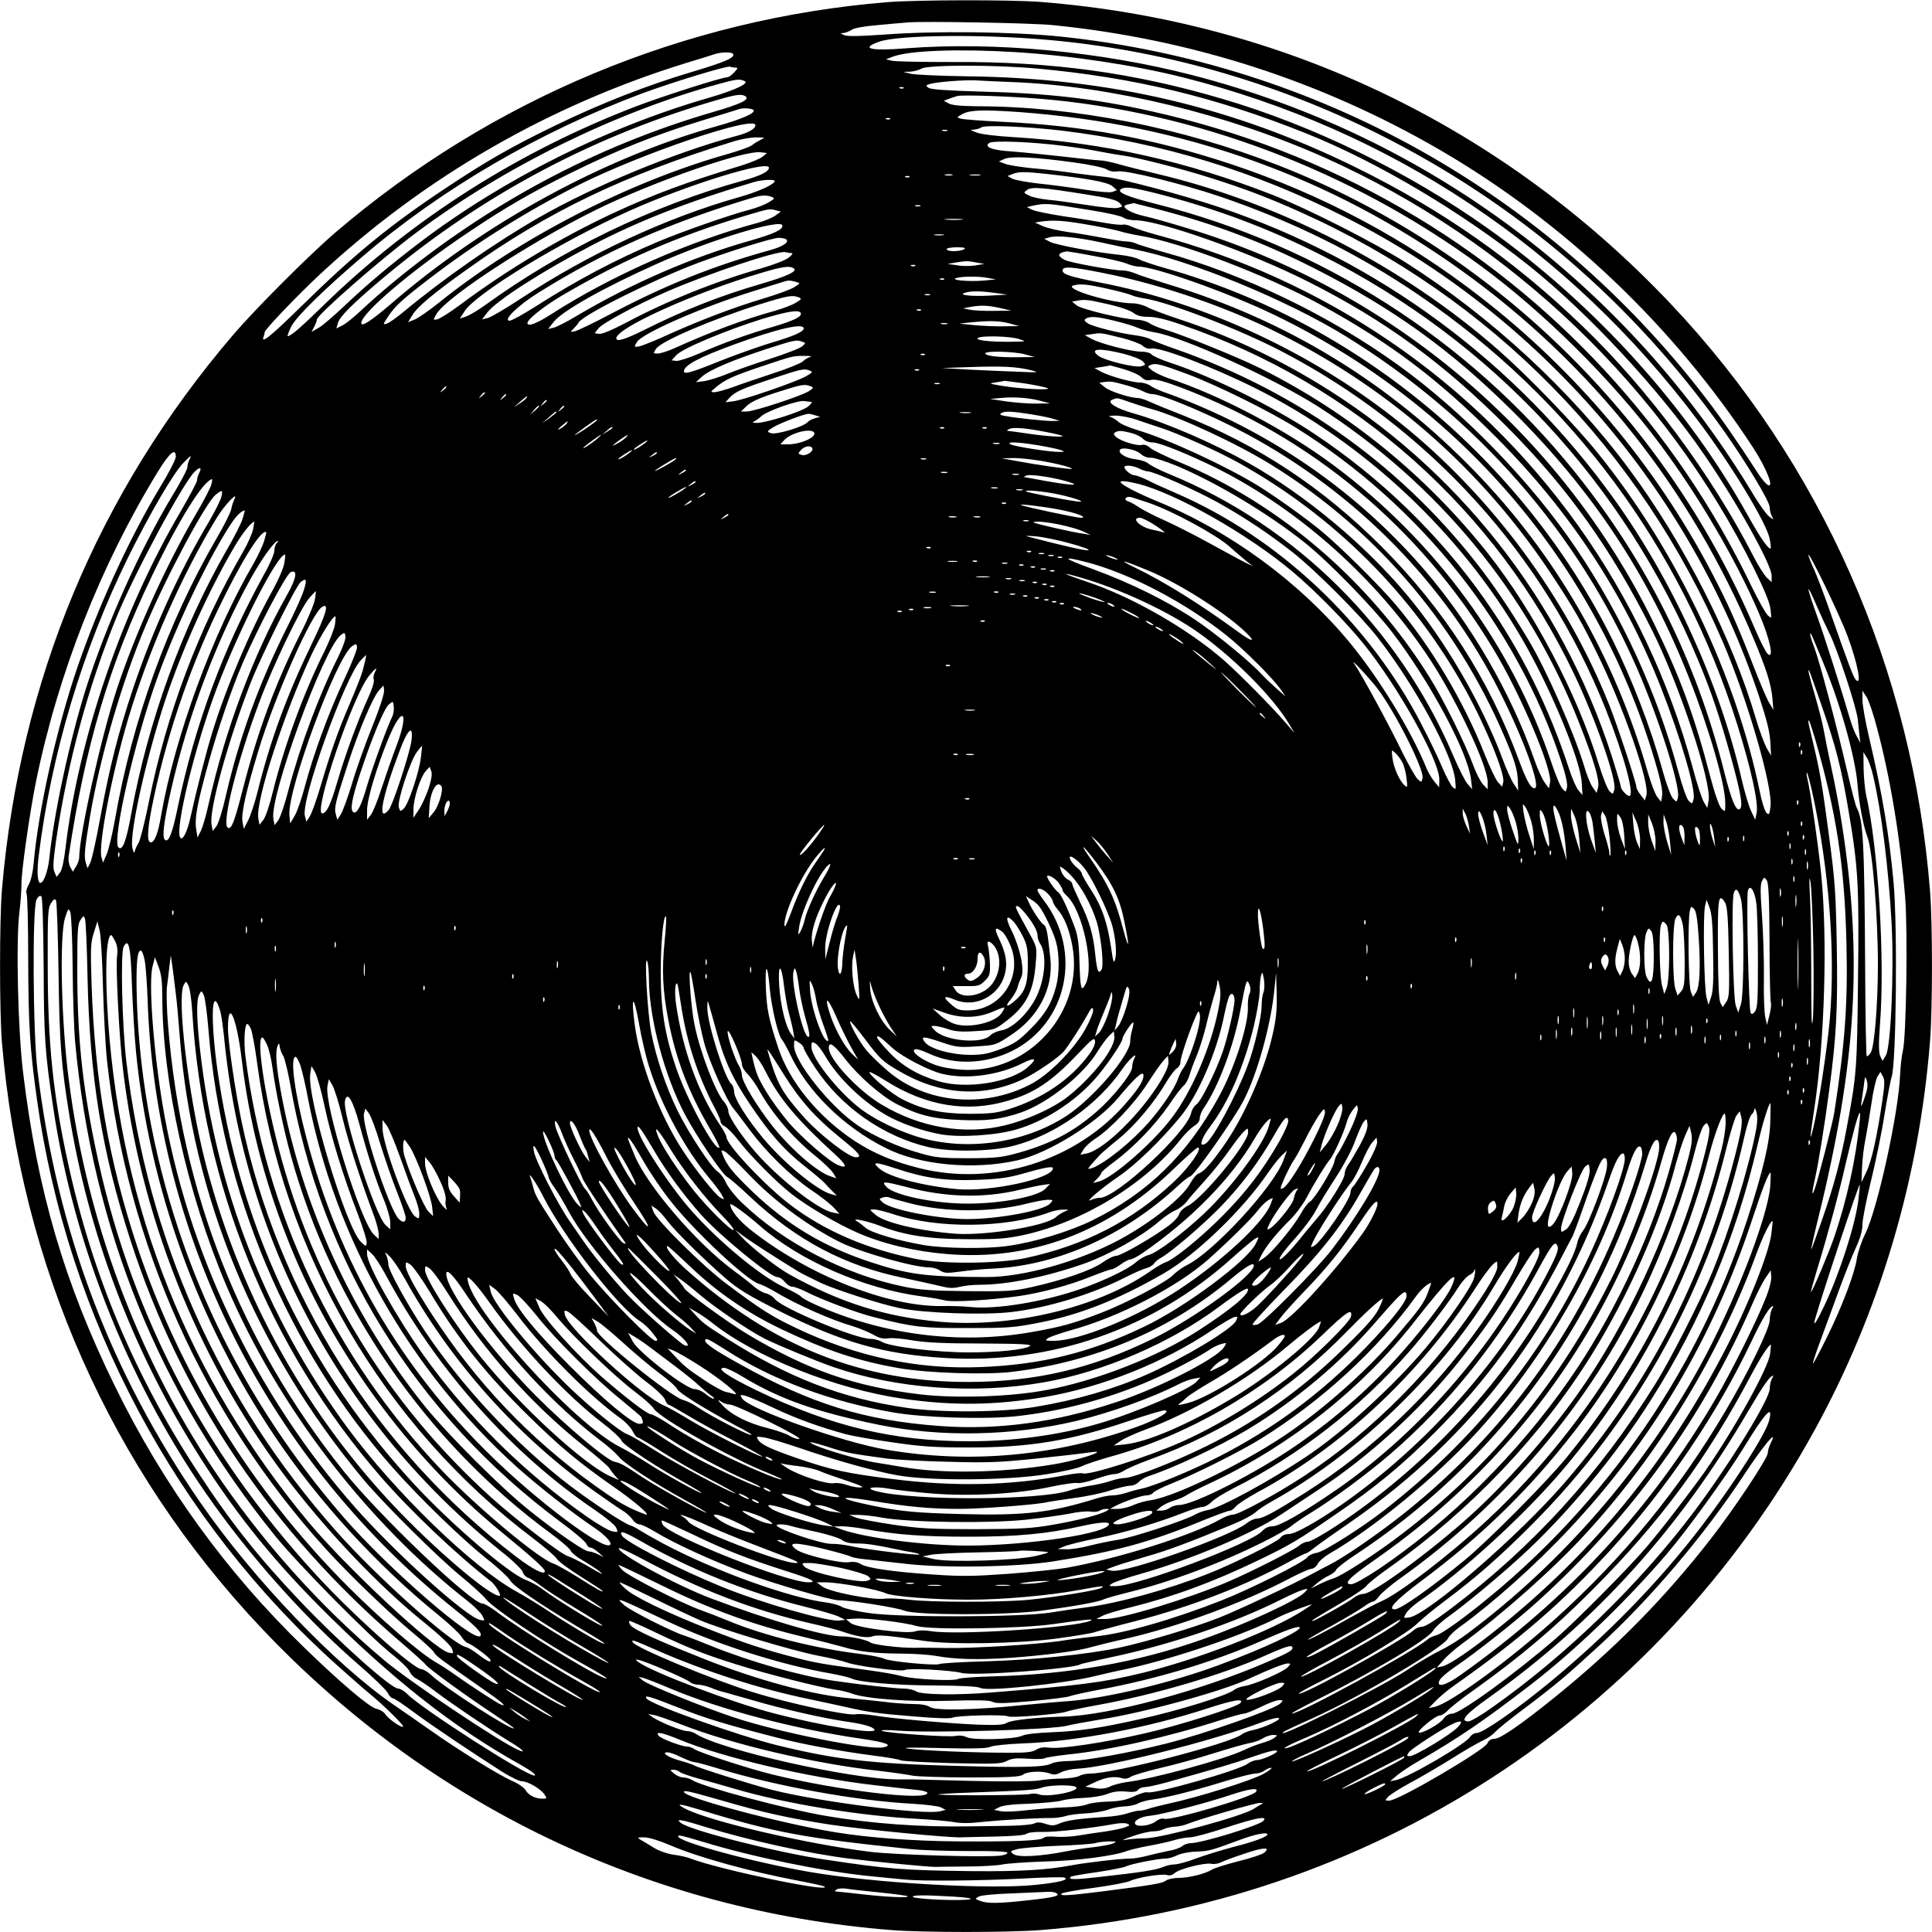 <?xml version="1.0" encoding="UTF-8" standalone="yes"?>
<svg version="1.0" xmlns="http://www.w3.org/2000/svg" width="100mm" height="100mm" viewBox="0 0 1000 1000" preserveAspectRatio="xMidYMid meet">
  <g transform="translate(0,1000) scale(0.1,-0.1)" fill="#000000" stroke="none">
    <path d="M4595 9989 c-1051 -85 -2048 -500 -2855 -1189 -136 -116 -415 -395
-534 -534 -700 -819 -1104 -1789 -1196 -2871 -13 -155 -13 -635 0 -790 98
-1157 564 -2208 1345 -3034 866 -916 2005 -1462 3259 -1561 166 -13 606 -13
772 0 1693 133 3187 1098 4006 2587 338 615 542 1303 598 2017 13 166 13 606
0 772 -90 1148 -561 2215 -1343 3042 -870 919 -2005 1463 -3261 1562 -148 12
-643 11 -791 -1z m855 -119 c716 -72 1390 -290 2003 -646 646 -376 1210 -912
1621 -1541 69 -106 111 -212 76 -193 -10 5 -35 35 -55 67 -107 165 -187 280
-270 388 -813 1058 -2011 1728 -3338 1866 -246 25 -646 30 -912 10 -128 -9
-187 -10 -205 -3 -22 9 -22 11 -5 11 11 1 30 8 42 16 14 10 64 19 135 25 62 6
133 12 158 14 84 7 644 -3 750 -14z m-30 -76 c592 -52 1173 -217 1710 -485
720 -360 1316 -871 1787 -1531 116 -163 243 -373 243 -404 0 -14 5 -35 11 -46
11 -20 11 -20 -13 -2 -14 10 -49 59 -79 108 -653 1089 -1688 1863 -2907 2177
-477 123 -1023 174 -1482 139 -186 -15 -239 -1 -140 34 98 35 527 40 870 10z
m-160 -64 c287 -18 615 -68 865 -131 1077 -272 1994 -883 2666 -1779 173 -230
354 -529 369 -610 5 -25 7 -47 5 -48 -9 -10 -54 54 -117 168 -316 567 -795
1096 -1347 1488 -409 291 -903 532 -1373 670 -460 136 -884 194 -1393 191
-159 0 -303 2 -320 7 l-29 7 39 15 c87 31 340 40 635 22z m-1466 -9 c12 -19
-38 -41 -215 -94 -232 -69 -471 -163 -704 -276 -227 -110 -355 -183 -573 -328
-284 -189 -469 -340 -742 -608 -156 -153 -211 -198 -196 -159 3 8 6 20 6 25 0
13 174 195 285 298 541 504 1188 877 1900 1096 66 20 131 40 145 45 34 11 88
12 94 1z m14 -71 c12 0 11 -5 -8 -25 -13 -14 -29 -25 -36 -25 -28 0 -328 -96
-468 -149 -609 -233 -1159 -582 -1616 -1026 -125 -122 -175 -165 -191 -165 -3
0 5 22 18 49 25 51 166 189 368 362 409 351 919 648 1450 846 160 59 437 143
453 138 8 -3 21 -5 30 -5z m1562 -5 c499 -46 920 -147 1387 -334 371 -148 807
-407 1158 -687 309 -247 681 -648 907 -979 169 -246 348 -568 348 -625 l0 -33
-25 23 c-13 13 -46 64 -71 114 -217 422 -544 862 -882 1187 -360 346 -726 602
-1177 824 -633 311 -1269 461 -2005 470 -140 2 -273 8 -295 13 l-40 10 35 1
c19 1 46 8 60 16 35 20 383 20 600 0z m-1517 -64 c29 -11 -46 -47 -180 -86
-526 -151 -1060 -418 -1491 -743 -162 -123 -281 -223 -399 -335 -54 -51 -114
-103 -134 -114 l-37 -21 14 26 c8 15 14 32 14 38 0 23 332 314 515 450 456
341 1029 622 1560 768 97 27 111 28 138 17z m1392 -6 c508 -20 1109 -166 1610
-390 966 -432 1764 -1197 2228 -2137 50 -102 78 -169 81 -202 6 -49 6 -49 -14
-31 -11 10 -50 80 -86 154 -393 817 -1024 1500 -1804 1950 -407 235 -844 404
-1305 506 -293 65 -536 93 -880 101 -171 5 -256 11 -268 19 -17 12 -16 13 5
20 36 11 177 22 238 19 30 -2 118 -6 195 -9z m-568 -31 c-3 -3 -12 -4 -19 -1
-8 3 -5 6 6 6 11 1 17 -2 13 -5z m-819 -42 c25 -17 -23 -40 -168 -82 -607
-177 -1163 -474 -1663 -888 -51 -42 -121 -104 -157 -138 -36 -34 -79 -69 -97
-78 l-32 -16 9 31 c10 32 80 102 240 236 515 431 1097 738 1745 922 78 22 104
25 123 13z m1522 -13 c805 -66 1609 -370 2280 -862 330 -242 683 -592 929
-922 202 -270 394 -597 514 -876 58 -134 82 -246 46 -213 -9 8 -41 70 -69 137
-467 1092 -1363 1962 -2465 2392 -500 195 -1052 304 -1555 305 -87 1 -133 5
-150 15 l-25 13 25 10 c14 5 34 12 45 15 26 7 266 -1 425 -14z m-1482 -57 c21
-14 -54 -48 -191 -86 -583 -164 -1200 -501 -1681 -917 -105 -90 -156 -123
-156 -101 0 51 260 272 555 470 189 127 325 206 530 307 237 117 436 197 675
270 102 31 190 58 195 60 19 7 60 5 73 -3z m1377 -12 c851 -62 1619 -337 2295
-824 671 -483 1181 -1127 1504 -1896 68 -160 93 -240 100 -314 l5 -60 -21 35
c-12 19 -49 106 -83 194 -84 216 -133 325 -217 485 -289 550 -699 1038 -1193
1421 -388 302 -824 534 -1295 690 -402 133 -760 199 -1190 219 -102 5 -195 12
-208 16 -21 6 -21 7 10 24 40 21 104 23 293 10z m-668 -36 c-3 -3 -12 -4 -19
-1 -8 3 -5 6 6 6 11 1 17 -2 13 -5z m-697 -32 c0 -19 -38 -40 -100 -56 -320
-86 -734 -258 -1021 -422 -225 -129 -493 -316 -699 -487 -36 -30 -75 -58 -88
-62 -21 -6 -21 -5 7 37 37 55 70 85 206 190 241 186 509 354 781 491 327 164
914 362 914 309z m1585 -28 c516 -62 997 -209 1470 -449 1005 -509 1784 -1411
2140 -2480 38 -116 55 -180 58 -233 l4 -73 -22 38 c-12 21 -37 88 -55 148
-123 421 -373 914 -660 1300 -297 401 -713 786 -1152 1065 -163 104 -506 278
-688 350 -446 175 -879 272 -1340 300 -89 5 -172 15 -195 24 -33 12 -36 15
-15 15 14 1 32 6 40 12 19 13 239 4 415 -17z m-592 -1 c-7 -2 -19 -2 -25 0 -7
3 -2 5 12 5 14 0 19 -2 13 -5z m-965 -46 c-14 -7 -34 -19 -45 -28 -10 -9 -70
-30 -133 -48 -511 -145 -1076 -436 -1490 -769 -49 -39 -104 -78 -124 -86 l-34
-14 21 35 c25 43 109 114 282 237 421 301 815 490 1385 665 36 11 88 20 115
20 47 -1 48 -1 23 -12z m1567 -32 c66 -8 152 -22 190 -30 39 -7 92 -17 119
-20 71 -10 302 -68 446 -114 172 -54 300 -102 467 -177 990 -442 1764 -1230
2193 -2233 126 -295 257 -748 244 -845 -5 -43 -8 -46 -21 -33 -8 8 -24 57 -34
108 -124 604 -433 1252 -838 1753 -119 148 -357 395 -514 533 -495 435 -1131
763 -1772 914 -71 17 -160 39 -197 50 -36 10 -79 19 -95 19 -15 0 -102 9 -193
20 -91 10 -209 22 -262 26 -102 6 -147 23 -118 44 19 14 222 6 385 -15z
m-1558 -56 c-12 -10 -60 -30 -107 -45 -288 -87 -460 -151 -672 -250 -265 -124
-543 -290 -787 -472 -52 -39 -105 -72 -118 -75 -22 -4 -22 -4 -5 26 55 96 551
414 892 572 296 137 706 276 785 267 l35 -4 -23 -19z m1613 -30 c82 -11 155
-27 169 -36 15 -10 36 -13 58 -10 43 7 330 -64 521 -128 378 -128 722 -298
1037 -513 788 -536 1358 -1305 1647 -2222 73 -234 111 -408 100 -459 l-7 -34
-23 49 c-12 27 -33 99 -47 159 -114 495 -356 1028 -659 1450 -509 710 -1220
1236 -2046 1513 -191 64 -522 152 -595 157 -27 3 -97 11 -155 19 -58 9 -154
20 -215 25 -60 6 -125 16 -142 23 l-33 12 28 13 c34 16 162 10 362 -18z
m-1580 -27 c0 -20 -41 -41 -135 -67 -469 -130 -937 -357 -1335 -645 -36 -26
-80 -52 -97 -58 l-33 -11 24 37 c57 92 496 360 852 520 297 134 724 266 724
224z m1435 -32 c211 -23 320 -43 343 -64 l23 -20 -22 -9 c-14 -5 -71 0 -148
12 -69 11 -175 25 -236 31 -60 7 -121 18 -135 25 l-25 14 25 10 c32 13 65 13
175 1z m-487 -7 c-10 -2 -26 -2 -35 0 -10 3 -2 5 17 5 19 0 27 -2 18 -5z m145
0 c-13 -2 -35 -2 -50 0 -16 2 -5 4 22 4 28 0 40 -2 28 -4z m-366 -9 c-3 -3
-12 -4 -19 -1 -8 3 -5 6 6 6 11 1 17 -2 13 -5z m-697 -21 c0 -17 -87 -56 -183
-83 -379 -107 -779 -293 -1132 -526 -77 -51 -154 -96 -170 -100 l-30 -7 26 34
c46 62 288 217 544 350 242 126 490 223 835 326 42 13 110 16 110 6z m1610
-69 c116 -18 160 -29 174 -44 19 -19 19 -19 -8 -26 -16 -4 -86 3 -160 15 -72
11 -162 24 -201 27 -38 4 -83 13 -99 22 -29 14 -29 15 -10 29 23 17 79 13 304
-23z m358 7 c308 -78 578 -178 862 -322 884 -445 1564 -1177 1949 -2095 69
-165 114 -299 172 -509 48 -175 61 -246 46 -261 -19 -19 -44 38 -83 193 -146
578 -401 1089 -775 1553 -549 682 -1312 1169 -2168 1385 -147 37 -203 61 -179
76 22 14 54 10 176 -20z m-1984 -20 c17 -7 16 -10 -15 -28 -19 -12 -61 -28
-94 -37 -98 -25 -351 -113 -479 -167 -218 -92 -419 -198 -635 -336 -63 -40
-123 -73 -133 -73 -38 0 43 79 147 144 349 218 681 364 1115 494 42 12 69 13
94 3z m1645 -68 c85 -13 164 -31 175 -39 11 -8 39 -14 61 -14 128 0 599 -167
900 -320 396 -200 697 -420 1025 -749 313 -314 545 -639 753 -1057 139 -278
306 -781 291 -876 l-7 -40 -17 29 c-10 15 -37 97 -59 181 -245 904 -805 1690
-1578 2213 -364 246 -769 430 -1198 544 -55 15 -113 34 -128 42 -16 8 -37 13
-47 10 -9 -2 -49 2 -89 9 -39 7 -134 23 -212 34 -78 12 -154 27 -168 35 l-26
13 25 6 c73 16 79 15 299 -21z m377 -2 c283 -75 525 -167 789 -301 407 -207
705 -421 1026 -740 414 -412 702 -847 912 -1380 104 -264 187 -550 187 -647 0
-47 0 -47 -20 -28 -12 13 -34 75 -59 170 -81 311 -157 517 -291 790 -480 981
-1359 1725 -2415 2044 -88 27 -187 55 -220 62 -56 12 -104 35 -105 51 0 4 10
9 23 11 12 2 23 5 23 6 1 0 69 -17 150 -38z m-1253 22 c-7 -2 -19 -2 -25 0 -7
3 -2 5 12 5 14 0 19 -2 13 -5z m-745 -22 l24 -6 -29 -21 c-15 -11 -57 -28 -93
-38 -353 -95 -757 -273 -1068 -473 -75 -48 -122 -66 -122 -45 0 19 83 85 175
140 313 184 599 309 945 413 134 40 133 40 168 30z m960 -48 c-21 -2 -57 -2
-80 0 -24 2 -7 4 37 4 44 0 63 -2 43 -4z m641 -24 c67 -11 145 -27 174 -35 29
-9 77 -19 107 -24 210 -34 660 -206 935 -357 365 -200 610 -386 910 -687 382
-384 661 -808 853 -1297 102 -261 180 -526 168 -575 -7 -27 -8 -27 -26 -8 -10
10 -34 79 -54 154 -109 403 -289 798 -527 1150 -234 347 -584 707 -924 952
-358 258 -800 470 -1211 583 -68 19 -132 39 -143 44 -11 6 -33 11 -49 11 -16
0 -72 9 -123 19 -52 10 -133 24 -181 30 -48 7 -106 20 -129 30 l-42 19 29 5
c64 9 117 6 233 -14z m-1569 -7 c0 -22 -45 -42 -165 -77 -302 -85 -627 -227
-905 -393 -47 -28 -98 -54 -114 -58 l-29 -7 29 37 c44 56 258 177 531 299 275
124 653 239 653 199z m833 -49 c-13 -2 -33 -2 -45 0 -13 2 -3 4 22 4 25 0 35
-2 23 -4z m817 -38 c63 -14 139 -30 168 -35 289 -55 795 -263 1100 -452 679
-420 1199 -1015 1506 -1719 113 -260 225 -613 211 -666 -6 -26 -6 -26 -25 -7
-11 11 -34 72 -54 144 -60 219 -158 474 -263 685 -464 927 -1320 1637 -2308
1916 -60 17 -123 38 -140 47 -16 9 -61 19 -100 23 -120 12 -329 51 -360 67
l-30 16 25 7 c38 12 141 2 270 -26z m-1632 17 c21 -14 -15 -38 -83 -57 -290
-80 -540 -180 -822 -329 -87 -46 -170 -86 -186 -90 -27 -6 -27 -6 -8 13 10 10
23 25 27 33 23 39 395 224 614 306 161 60 385 130 420 131 14 0 31 -3 38 -7z
m922 -52 c-20 -13 -90 -13 -90 0 0 6 24 10 53 10 37 0 48 -3 37 -10z m-892
-20 c8 0 1 -10 -15 -23 -16 -13 -77 -37 -143 -56 -236 -67 -485 -167 -701
-282 -68 -36 -123 -59 -137 -57 l-24 3 20 26 c22 27 197 121 352 189 219 95
575 214 615 205 11 -3 26 -5 33 -5z m1564 -15 c74 -13 151 -31 171 -40 20 -8
47 -15 61 -15 83 0 472 -138 704 -251 979 -473 1690 -1319 1982 -2357 18 -64
27 -114 23 -132 l-5 -30 -20 25 c-11 14 -32 70 -48 124 -170 597 -476 1129
-900 1565 -446 459 -973 780 -1585 965 -72 22 -147 46 -167 55 -21 9 -50 16
-65 16 -48 -1 -277 41 -303 55 -40 22 -36 36 12 44 4 0 67 -10 140 -24z m-607
-34 l40 -7 -47 -8 c-27 -4 -69 -4 -95 1 l-48 7 40 7 c56 9 65 9 110 0z m-318
-17 c-3 -3 -12 -4 -19 -1 -8 3 -5 6 6 6 11 1 17 -2 13 -5z m-629 -13 c23 -14
-31 -40 -171 -81 -213 -62 -397 -135 -599 -236 -102 -51 -148 -65 -148 -45 0
53 402 235 745 337 114 34 151 40 173 25z m1597 -23 c281 -55 593 -159 855
-284 610 -293 1107 -726 1475 -1284 112 -170 152 -240 233 -405 133 -270 271
-666 254 -730 l-8 -28 -22 28 c-12 15 -22 34 -22 41 0 21 -99 321 -140 424
-222 557 -609 1081 -1080 1459 -450 362 -1013 625 -1564 730 -147 29 -186 41
-186 61 0 23 44 20 205 -12z m-590 -27 l40 -7 -60 -6 c-76 -7 -182 2 -145 13
33 9 115 10 165 0z m-228 -7 c-3 -3 -12 -4 -19 -1 -8 3 -5 6 6 6 11 1 17 -2
13 -5z m-767 -13 c24 -7 24 -7 -10 -28 -19 -12 -89 -37 -155 -57 -151 -45
-323 -110 -490 -185 -71 -33 -142 -61 -157 -64 -27 -4 -27 -4 -11 23 26 44
333 179 593 260 74 23 146 46 160 50 30 10 37 10 70 1z m1610 -35 c58 -13 114
-28 125 -33 11 -6 43 -14 70 -18 124 -19 486 -158 702 -270 771 -400 1367
-1058 1685 -1858 94 -238 151 -447 121 -447 -12 0 -43 33 -43 46 0 6 -21 77
-46 156 -260 810 -805 1501 -1529 1938 -225 136 -472 250 -715 329 -69 23
-141 50 -161 61 -20 11 -54 20 -75 20 -112 0 -367 77 -307 93 36 9 70 6 173
-17z m-605 -36 c-91 -5 -164 2 -135 13 28 11 75 12 150 2 l75 -10 -90 -5z
m-312 3 c-7 -2 -19 -2 -25 0 -7 3 -2 5 12 5 14 0 19 -2 13 -5z m-679 -12 c17
-7 15 -10 -15 -28 -19 -12 -68 -30 -109 -42 -160 -44 -325 -106 -523 -195 -32
-14 -69 -26 -83 -26 -24 0 -24 1 -8 25 25 39 292 153 534 229 148 46 171 50
204 37z m1599 -35 c63 -14 117 -33 133 -45 19 -15 41 -21 79 -21 36 0 92 -13
171 -41 897 -307 1629 -960 2033 -1811 110 -231 219 -544 207 -593 -7 -28 -8
-28 -26 -9 -10 10 -35 73 -55 139 -112 365 -336 790 -573 1090 -320 404 -721
730 -1177 958 -117 58 -403 174 -495 201 -30 8 -66 23 -80 33 -13 9 -43 18
-65 18 -66 1 -285 54 -312 74 l-24 20 23 4 c43 8 56 7 161 -17z m-558 -20 l60
-14 -91 -1 c-50 -1 -107 2 -125 6 l-34 7 35 7 c56 10 91 9 155 -5z m-408 -12
c-3 -3 -12 -4 -19 -1 -8 3 -5 6 6 6 11 1 17 -2 13 -5z m-623 -13 c11 -18 -33
-40 -138 -71 -134 -39 -260 -84 -386 -139 -52 -23 -106 -40 -119 -39 l-25 3
25 27 c30 34 260 130 444 187 129 39 189 49 199 32z m1623 -41 c46 -11 100
-27 120 -36 21 -9 61 -20 88 -24 143 -22 619 -238 850 -386 617 -396 1083
-962 1348 -1634 76 -192 108 -301 99 -334 l-8 -30 -21 30 c-11 16 -30 63 -42
104 -51 171 -196 501 -287 653 -80 134 -161 256 -233 352 -404 537 -953 934
-1601 1160 -58 20 -114 42 -125 49 -11 7 -45 16 -75 20 -86 11 -222 45 -249
62 -19 13 -21 18 -10 25 21 13 56 11 146 -11z m-542 -14 l50 -14 -76 -1 c-42
-1 -112 2 -155 6 l-79 8 55 6 c98 10 154 9 205 -5z m-322 -3 c-7 -2 -21 -2
-30 0 -10 3 -4 5 12 5 17 0 24 -2 18 -5z m-743 -23 c0 -17 -52 -40 -171 -75
-68 -21 -189 -64 -269 -96 -140 -57 -180 -68 -180 -51 0 31 79 73 260 139 225
82 360 113 360 83z m1650 -50 c47 -12 94 -30 105 -40 13 -12 29 -17 45 -14 44
9 321 -97 535 -204 569 -284 1065 -750 1382 -1297 148 -254 302 -625 310 -745
l4 -65 -20 23 c-11 12 -32 59 -47 105 -108 330 -249 614 -437 882 -235 335
-538 630 -886 861 -207 138 -525 295 -748 368 -45 15 -87 34 -93 42 -7 8 -30
14 -54 14 -52 0 -210 41 -256 66 l-35 19 40 6 c45 7 40 7 155 -21z m-535 -5
c40 -13 39 -13 -46 -14 -106 -1 -186 8 -167 20 20 13 168 9 213 -6z m-1122
-14 c18 -6 18 -7 0 -23 -10 -10 -84 -38 -163 -64 -80 -25 -181 -61 -225 -79
-44 -18 -99 -35 -122 -38 l-41 -5 33 30 c39 34 156 84 340 144 137 44 149 47
178 35z m1662 -62 c46 -12 91 -29 101 -40 15 -17 15 -18 -10 -25 -34 -8 -191
31 -222 55 -47 37 6 41 131 10z m-510 -3 l50 -14 -90 -1 c-100 -1 -165 7 -165
20 0 14 150 10 205 -5z m-518 -2 c-3 -3 -12 -4 -19 -1 -8 3 -5 6 6 6 11 1 17
-2 13 -5z m-592 -11 c-11 -3 -29 -13 -40 -24 -11 -10 -81 -38 -155 -62 -74
-25 -168 -56 -207 -71 -40 -14 -83 -26 -95 -26 -22 0 -22 1 7 25 47 40 90 59
235 108 165 55 163 55 225 55 28 0 41 -2 30 -5z m1950 -89 c153 -57 428 -193
568 -281 640 -401 1136 -1024 1366 -1718 24 -71 35 -120 32 -139 -6 -28 -6
-28 -24 -8 -11 11 -36 72 -57 135 -202 603 -602 1149 -1129 1540 -244 182
-590 364 -858 451 -28 10 -64 27 -79 38 -25 20 -26 22 -8 29 26 11 49 5 189
-47z m-810 20 c47 -12 43 -13 -65 -8 -63 2 -178 7 -255 11 l-140 8 145 5 c166
6 244 2 315 -16z m479 6 c38 -11 80 -29 92 -41 18 -17 30 -20 54 -15 23 4 62
-6 153 -40 679 -258 1241 -729 1617 -1354 140 -231 307 -625 293 -691 l-6 -29
-22 30 c-13 17 -37 71 -54 120 -120 343 -325 697 -567 979 -317 368 -709 654
-1164 849 -63 27 -140 57 -170 67 -30 10 -67 26 -82 36 -14 11 -40 19 -57 19
-41 0 -158 33 -202 56 l-34 19 40 6 c22 3 40 7 40 8 0 0 31 -8 69 -19z m-1621
-9 c15 -5 12 -10 -22 -29 -52 -29 -323 -123 -376 -129 l-40 -5 20 22 c29 32
64 48 225 101 149 50 162 53 193 40z m564 3 c-3 -3 -12 -4 -19 -1 -8 3 -5 6 6
6 11 1 17 -2 13 -5z m543 -68 c52 -8 106 -19 120 -24 34 -14 -142 -5 -235 11
-69 12 -69 12 -30 18 22 3 42 7 45 8 3 0 48 -6 100 -13z m533 -11 c32 -9 70
-23 85 -31 15 -8 36 -14 47 -14 50 0 315 -113 493 -209 564 -305 1020 -769
1303 -1328 126 -248 218 -503 182 -503 -20 0 -42 39 -83 150 -154 417 -386
777 -709 1101 -306 306 -640 527 -1030 680 -69 27 -145 58 -169 69 -23 11 -51
20 -62 20 -40 0 -146 34 -172 56 l-28 23 28 4 c32 4 38 3 115 -18z m-970 8
c-7 -2 -19 -2 -25 0 -7 3 -2 5 12 5 14 0 19 -2 13 -5z m-668 -12 c18 -7 17 -9
-9 -26 -37 -24 -283 -105 -321 -105 l-30 0 30 29 c22 21 65 41 155 70 132 42
143 44 175 32z m-1885 -5 c0 -2 -8 -10 -17 -17 -16 -13 -17 -12 -4 4 13 16 21
21 21 13z m200 -30 c0 -2 -8 -10 -17 -17 -16 -13 -17 -12 -4 4 13 16 21 21 21
13z m110 -10 c0 -2 -8 -10 -17 -17 -16 -13 -17 -12 -4 4 13 16 21 21 21 13z
m105 -16 c-3 -5 -20 -19 -38 -30 -32 -22 -32 -22 3 9 37 32 45 37 35 21z
m2665 -16 l45 -12 -70 -1 c-38 -1 -108 5 -155 11 l-85 13 55 5 c68 7 150 1
210 -16z m456 -5 c32 -11 84 -28 114 -36 146 -41 441 -178 619 -288 555 -343
985 -854 1232 -1465 31 -75 43 -122 45 -163 l2 -59 -22 34 c-13 18 -40 78 -60
133 -107 285 -296 610 -493 845 -217 260 -526 517 -818 682 -185 105 -433 212
-600 259 -89 25 -140 58 -108 70 26 11 24 11 89 -12z m-3016 7 c0 -2 -8 -10
-17 -17 -16 -13 -17 -12 -4 4 13 16 21 21 21 13z m1368 -6 c8 0 1 -11 -15 -24
-31 -26 -219 -86 -267 -85 -17 0 -24 3 -16 6 8 3 27 16 41 29 29 27 193 85
224 78 11 -2 26 -4 33 -4z m-1408 -23 c0 -2 -10 -12 -22 -23 l-23 -19 19 23
c18 21 26 27 26 19z m130 -1 c0 -2 -8 -10 -17 -17 -16 -13 -17 -12 -4 4 13 16
21 21 21 13z m-40 -30 c0 -2 -17 -16 -37 -31 l-38 -26 35 30 c34 31 40 35 40
27z m2143 -3 c-13 -2 -35 -2 -50 0 -16 2 -5 4 22 4 28 0 40 -2 28 -4z m312 -7
c50 -8 104 -19 120 -25 l30 -9 -35 -1 c-37 -1 -191 15 -248 26 -24 4 -30 8
-20 14 18 12 50 11 153 -5z m-1115 -6 l25 -7 -27 -8 c-15 -4 -32 -13 -38 -20
-20 -24 -164 -67 -190 -57 -22 8 -22 9 13 31 35 21 162 70 182 69 6 0 21 -3
35 -8z m1667 -24 c37 -13 93 -31 123 -41 79 -25 290 -119 395 -177 498 -276
907 -684 1180 -1178 105 -189 206 -437 196 -478 l-6 -24 -22 24 c-11 13 -42
77 -68 143 -108 274 -279 561 -465 780 -86 101 -293 305 -385 380 -87 71 -239
179 -325 232 -172 105 -468 241 -623 287 -43 13 -88 32 -100 44 -12 11 -31 22
-42 25 -11 3 1 5 27 6 26 0 76 -9 115 -23z m-2797 -1 c0 -2 -28 -23 -62 -46
-35 -23 -58 -36 -52 -30 10 11 105 79 112 80 1 1 2 -1 2 -4z m-160 -21 c-8 -8
-23 -20 -34 -25 -13 -7 -9 -1 9 15 34 29 43 33 25 10z m240 -18 c0 -2 -12 -11
-27 -20 l-28 -17 24 20 c23 21 31 25 31 17z m1717 -2 c-3 -3 -12 -4 -19 -1 -8
3 -5 6 6 6 11 1 17 -2 13 -5z m220 0 c-3 -3 -12 -4 -19 -1 -8 3 -5 6 6 6 11 1
17 -2 13 -5z m313 -21 c41 -8 77 -17 79 -19 9 -8 -78 -3 -174 11 -55 8 -104
15 -110 15 -5 1 -1 5 10 10 23 10 88 4 195 -17z m-1206 -2 c14 -23 -70 -61
-136 -61 l-39 0 21 23 c34 37 139 63 154 38z m1641 -2 c24 -6 51 -20 61 -30
10 -11 30 -19 50 -19 35 0 190 -63 335 -135 433 -218 835 -580 1107 -998 135
-208 292 -543 292 -624 l0 -38 -24 25 c-13 14 -36 59 -51 100 -41 112 -155
342 -226 455 -310 498 -777 898 -1299 1115 -69 29 -135 61 -147 72 -14 13 -30
19 -43 15 -25 -6 -107 19 -133 41 -13 12 -15 17 -5 24 17 10 31 10 83 -3z
m-2770 -35 c-29 -24 -77 -54 -64 -40 11 12 84 65 89 65 3 0 -8 -11 -25 -25z
m157 14 c-6 -7 -25 -22 -44 -32 -39 -23 -32 -13 14 20 38 26 45 29 30 12z m93
-34 c-26 -20 -55 -36 -55 -30 0 5 63 46 70 46 3 -1 -4 -8 -15 -16z m1838 -1
c-7 -2 -21 -2 -30 0 -10 3 -4 5 12 5 17 0 24 -2 18 -5z m202 -8 c52 -9 105
-20 117 -25 21 -8 20 -9 -10 -9 -46 -1 -232 28 -251 39 -25 15 34 13 144 -5z
m-1171 -14 c10 -16 -31 -43 -54 -36 -20 6 -21 8 -4 26 18 20 49 25 58 10z
m1700 -30 c14 -13 34 -21 52 -20 16 1 79 -19 139 -44 209 -89 467 -244 655
-393 124 -98 351 -331 454 -464 197 -257 394 -623 410 -765 l6 -50 -23 26
c-13 14 -47 82 -76 150 -281 658 -814 1186 -1466 1454 -49 20 -99 45 -110 55
-11 10 -42 20 -68 23 -48 5 -92 31 -80 49 9 16 83 1 107 -21z m-2649 3 c-26
-20 -55 -36 -55 -30 0 5 63 46 70 46 3 -1 -4 -8 -15 -16z m-2345 -18 c0 -13
-36 -84 -81 -157 -158 -262 -320 -616 -429 -935 -107 -313 -202 -739 -226
-1014 -4 -45 -14 -88 -25 -108 -11 -19 -16 -39 -12 -45 5 -7 9 -163 9 -347 1
-340 9 -461 45 -719 157 -1129 718 -2184 1559 -2935 69 -61 141 -125 160 -140
73 -59 182 -167 177 -173 -9 -8 -79 41 -94 66 -7 10 -26 22 -44 26 -37 8 -186
134 -376 319 -400 387 -729 841 -978 1351 -262 535 -401 1009 -475 1620 -27
214 -38 681 -20 830 7 55 11 121 11 146 -2 60 43 375 75 532 114 561 335 1123
632 1607 61 99 92 124 92 76z m2490 19 c0 -2 -10 -9 -22 -15 -22 -11 -22 -10
-4 4 21 17 26 19 26 11z m-2420 -34 c-5 -11 -10 -28 -10 -39 0 -11 -36 -80
-81 -153 -167 -279 -340 -665 -443 -989 -85 -270 -167 -650 -191 -885 -7 -64
-29 -125 -46 -125 -15 0 -19 56 -9 138 65 528 226 1066 464 1549 110 222 233
433 284 486 41 42 47 45 32 18z m2515 0 c-16 -14 -105 -63 -105 -58 0 5 101
66 110 67 2 0 0 -4 -5 -9z m1298 2 c-7 -2 -19 -2 -25 0 -7 3 -2 5 12 5 14 0
19 -2 13 -5z m593 -8 c93 -16 167 -36 161 -42 -5 -4 -181 21 -287 41 l-75 14
56 1 c31 1 96 -6 145 -14z m510 -40 c16 -8 37 -15 46 -15 30 0 246 -97 362
-161 138 -77 262 -160 386 -257 116 -91 352 -327 441 -442 193 -248 389 -608
401 -738 5 -50 4 -52 -13 -36 -9 8 -34 55 -54 102 -20 48 -68 148 -107 222
-272 528 -744 971 -1277 1200 -53 23 -118 52 -144 66 -27 13 -56 24 -65 24
-17 0 -52 28 -52 42 0 13 45 9 76 -7z m-4865 -23 c-6 -12 -11 -28 -11 -38 0
-9 -39 -82 -86 -163 -304 -518 -527 -1171 -595 -1741 -8 -67 -18 -113 -29
-127 l-17 -22 -11 25 c-9 19 -7 55 8 162 60 407 164 793 315 1162 92 224 341
687 402 748 27 27 40 24 24 -6z m2519 13 c0 -2 -10 -9 -22 -15 -22 -11 -22
-10 -4 4 21 17 26 19 26 11z m1353 -12 c-7 -2 -21 -2 -30 0 -10 3 -4 5 12 5
17 0 24 -2 18 -5z m370 -10 c-7 -2 -21 -2 -30 0 -10 3 -4 5 12 5 17 0 24 -2
18 -5z m257 -37 c68 -21 15 -19 -115 4 -60 11 -112 20 -115 21 -3 0 4 4 14 8
21 8 145 -11 216 -33z m-4436 -13 c-3 -16 -40 -86 -81 -156 -154 -264 -314
-618 -409 -906 -80 -243 -194 -753 -194 -869 0 -12 -8 -34 -17 -48 l-16 -26
-13 24 c-7 12 -11 37 -9 53 85 572 210 995 433 1457 138 288 265 491 310 498
1 0 0 -12 -4 -27z m2506 12 c0 -2 -10 -9 -22 -15 -22 -11 -22 -10 -4 4 21 17
26 19 26 11z m2290 -9 c198 -50 575 -264 805 -459 114 -96 272 -257 361 -367
181 -224 394 -606 394 -705 l-1 -40 -25 30 c-14 17 -32 48 -41 70 -79 194
-249 471 -401 654 -258 310 -617 573 -994 727 -102 42 -188 87 -188 99 0 8 32
5 90 -9z m-2345 -24 c-18 -15 -85 -54 -85 -48 0 3 19 16 43 30 43 26 59 33 42
18z m1618 1 c-7 -2 -21 -2 -30 0 -10 3 -4 5 12 5 17 0 24 -2 18 -5z m130 -10
c-7 -2 -21 -2 -30 0 -10 3 -4 5 12 5 17 0 24 -2 18 -5z m-4147 -33 c-3 -17
-33 -76 -66 -133 -150 -251 -292 -565 -389 -854 -78 -232 -123 -409 -171 -670
-21 -116 -45 -224 -53 -239 l-14 -28 -8 25 c-11 33 -8 71 21 244 52 307 164
694 287 984 110 262 313 640 364 681 34 26 37 25 29 -10z m4337 10 c96 -21
152 -45 82 -34 -67 9 -250 46 -254 50 -12 11 95 1 172 -16z m-1833 5 c0 -2
-10 -9 -22 -15 -22 -11 -22 -10 -4 4 21 17 26 19 26 11z m-2438 -32 c-5 -10
-12 -32 -15 -48 -3 -17 -38 -87 -78 -155 -251 -433 -435 -943 -523 -1447 -14
-79 -34 -162 -44 -185 l-19 -43 -8 29 c-17 64 55 435 140 721 105 350 276 739
457 1035 42 69 117 146 90 93z m4735 -16 c124 -43 348 -165 417 -226 34 -31
76 -66 92 -79 l29 -22 -35 16 c-19 9 -100 53 -180 97 -79 44 -188 99 -241 123
-52 23 -113 54 -133 68 -21 14 -46 28 -57 31 -26 9 -12 28 15 22 11 -3 53 -17
93 -30z m-2367 8 c0 -2 -10 -9 -22 -15 -22 -11 -22 -10 -4 4 21 17 26 19 26
11z m1627 -11 c-3 -3 -12 -4 -19 -1 -8 3 -5 6 6 6 11 1 17 -2 13 -5z m273 -31
c90 -17 156 -42 113 -43 -20 0 -287 56 -308 66 -19 8 110 -7 195 -23z m-4224
-47 c-7 -24 -44 -97 -82 -162 -232 -404 -407 -887 -494 -1362 -26 -145 -46
-199 -67 -178 -35 34 86 561 202 879 89 247 222 531 342 734 55 92 80 122 110
132 1 1 -4 -19 -11 -43z m2514 19 c0 -2 -10 -9 -22 -15 -22 -11 -22 -10 -4 4
21 17 26 19 26 11z m1178 -12 c-10 -2 -26 -2 -35 0 -10 3 -2 5 17 5 19 0 27
-2 18 -5z m125 0 c-7 -2 -21 -2 -30 0 -10 3 -4 5 12 5 17 0 24 -2 18 -5z m909
-44 c35 -23 54 -39 43 -35 -11 3 -39 10 -63 15 -62 13 -110 61 -62 61 10 0 48
-18 82 -41z m-659 24 c-7 -2 -19 -2 -25 0 -7 3 -2 5 12 5 14 0 19 -2 13 -5z
m-4013 -42 c-4 -21 -27 -74 -52 -117 -231 -400 -396 -838 -488 -1297 -21 -104
-45 -198 -53 -210 -8 -13 -17 -32 -19 -42 -3 -14 -7 -9 -13 18 -15 76 70 458
170 762 86 260 223 564 356 791 40 69 86 128 105 134 1 0 -2 -17 -6 -39z
m4178 23 c42 -9 95 -24 117 -34 l40 -19 -35 6 c-54 7 -260 54 -260 59 0 9 65
3 138 -12z m-4121 -85 c-8 -25 -32 -76 -54 -115 -211 -361 -407 -893 -479
-1304 -15 -91 -34 -140 -53 -140 -21 0 -19 57 4 177 69 348 186 699 341 1023
120 251 228 425 252 405 1 -1 -4 -22 -11 -46z m4173 -12 c63 -17 105 -33 93
-35 -17 -3 -127 22 -318 72 -11 3 9 3 45 0 36 -3 117 -19 180 -37z m-4108 1
c-7 -7 -12 -24 -12 -39 0 -14 -23 -69 -52 -120 -214 -388 -360 -783 -449
-1212 -27 -131 -47 -182 -66 -163 -15 15 -5 92 32 256 86 379 233 771 412
1094 59 106 124 196 141 196 3 0 1 -5 -6 -12z m3385 -24 c-3 -3 -12 -4 -19 -1
-8 3 -5 6 6 6 11 1 17 -2 13 -5z m520 -20 c-3 -3 -12 -4 -19 -1 -8 3 -5 6 6 6
11 1 17 -2 13 -5z m66 -11 c-7 -2 -19 -2 -25 0 -7 3 -2 5 12 5 14 0 19 -2 13
-5z m-3931 -45 c-3 -25 -30 -88 -65 -151 -113 -204 -237 -496 -308 -727 -30
-96 -83 -303 -113 -440 -16 -73 -39 -120 -52 -107 -33 33 75 477 190 780 118
309 311 687 352 687 1 0 0 -19 -4 -42z m3981 35 c-7 -2 -19 -2 -25 0 -7 3 -2
5 12 5 14 0 19 -2 13 -5z m327 -15 c10 -6 7 -7 -10 -2 -14 3 -32 11 -40 16
-10 6 -7 7 10 2 14 -3 32 -11 40 -16z m3782 -398 c52 -139 76 -261 45 -230
-14 14 -33 64 -142 375 -23 66 -56 152 -73 192 -18 39 -32 75 -32 80 1 23 158
-300 202 -417z m-4065 404 c-3 -3 -12 -4 -19 -1 -8 3 -5 6 6 6 11 1 17 -2 13
-5z m124 -23 c223 -57 512 -208 729 -381 91 -73 241 -223 280 -280 l24 -35
-50 44 c-27 24 -60 56 -74 71 -58 64 -233 208 -345 283 -147 98 -332 189 -530
262 -153 55 -167 70 -34 36z m-668 2 c-13 -2 -33 -2 -45 0 -13 2 -3 4 22 4 25
0 35 -2 23 -4z m104 1 c-3 -3 -12 -4 -19 -1 -8 3 -5 6 6 6 11 1 17 -2 13 -5z
m893 -50 c147 -61 371 -202 482 -302 73 -66 59 -73 -24 -12 -200 146 -384 260
-533 332 -101 49 -62 39 75 -18z m-737 39 c-7 -2 -19 -2 -25 0 -7 3 -2 5 12 5
14 0 19 -2 13 -5z m84 -9 c-3 -3 -12 -4 -19 -1 -8 3 -5 6 6 6 11 1 17 -2 13
-5z m60 -10 c-3 -3 -12 -4 -19 -1 -8 3 -5 6 6 6 11 1 17 -2 13 -5z m56 -11
c-7 -2 -19 -2 -25 0 -7 3 -2 5 12 5 14 0 19 -2 13 -5z m-3926 -130 c-175 -309
-321 -698 -408 -1088 -12 -55 -30 -116 -39 -135 l-18 -35 -7 47 c-8 54 6 130
65 343 50 179 119 380 177 515 78 181 224 457 247 468 38 17 31 -30 -17 -115z
m3970 121 c-3 -3 -12 -4 -19 -1 -8 3 -5 6 6 6 11 1 17 -2 13 -5z m135 -33
c206 -59 456 -176 609 -284 188 -133 391 -338 473 -477 l27 -45 -43 50 c-76
88 -231 245 -318 323 -186 164 -481 334 -715 411 -127 43 -144 54 -33 22z
m-474 2 c-15 -2 -42 -2 -60 0 -18 2 -6 4 27 4 33 0 48 -2 33 -4z m115 -10 c-7
-2 -19 -2 -25 0 -7 3 -2 5 12 5 14 0 19 -2 13 -5z m-3658 -50 c-7 -27 -46
-115 -88 -198 -146 -291 -249 -574 -318 -874 -17 -75 -39 -145 -49 -158 l-19
-24 -6 33 c-14 74 85 432 202 733 55 141 236 505 260 523 28 21 32 14 18 -35z
m3728 40 c-7 -2 -19 -2 -25 0 -7 3 -2 5 12 5 14 0 19 -2 13 -5z m64 -9 c-3 -3
-12 -4 -19 -1 -8 3 -5 6 6 6 11 1 17 -2 13 -5z m50 -10 c-3 -3 -12 -4 -19 -1
-8 3 -5 6 6 6 11 1 17 -2 13 -5z m40 -10 c-3 -3 -12 -4 -19 -1 -8 3 -5 6 6 6
11 1 17 -2 13 -5z m3946 -99 c19 -44 48 -107 65 -141 42 -83 142 -387 148
-449 3 -27 7 -66 9 -85 l4 -35 -19 35 c-11 19 -26 60 -35 90 -45 155 -133 430
-176 549 -52 146 -51 163 4 36z m-7773 33 c-4 -24 -36 -102 -73 -174 -133
-264 -224 -511 -302 -816 -42 -164 -58 -204 -76 -192 -33 20 49 345 163 649
70 188 215 490 259 540 17 19 32 35 33 35 2 0 0 -19 -4 -42z m3213 35 c-7 -2
-21 -2 -30 0 -10 3 -4 5 12 5 17 0 24 -2 18 -5z m324 1 c-3 -3 -12 -4 -19 -1
-8 3 -5 6 6 6 11 1 17 -2 13 -5z m86 -11 c-7 -2 -19 -2 -25 0 -7 3 -2 5 12 5
14 0 19 -2 13 -5z m406 -14 c34 -12 60 -23 58 -25 -2 -2 -35 7 -73 20 -38 14
-64 25 -58 25 5 1 38 -8 73 -20z m-342 5 c-3 -3 -12 -4 -19 -1 -8 3 -5 6 6 6
11 1 17 -2 13 -5z m60 -10 c-3 -3 -12 -4 -19 -1 -8 3 -5 6 6 6 11 1 17 -2 13
-5z m50 -10 c-3 -3 -12 -4 -19 -1 -8 3 -5 6 6 6 11 1 17 -2 13 -5z m40 -10
c-3 -3 -12 -4 -19 -1 -8 3 -5 6 6 6 11 1 17 -2 13 -5z m40 -10 c-3 -3 -12 -4
-19 -1 -8 3 -5 6 6 6 11 1 17 -2 13 -5z m253 -4 c8 -5 11 -10 5 -10 -5 0 -17
5 -25 10 -8 5 -10 10 -5 10 6 0 17 -5 25 -10z m-4149 -208 c-128 -265 -213
-498 -277 -757 -15 -60 -38 -129 -50 -152 l-22 -43 -7 38 c-7 42 18 154 81
362 85 283 278 719 332 749 38 22 21 -36 -57 -197z m3397 201 c-21 -2 -57 -2
-80 0 -24 2 -7 4 37 4 44 0 63 -2 43 -4z m-190 -10 c-10 -2 -26 -2 -35 0 -10
3 -2 5 17 5 19 0 27 -2 18 -5z m772 -3 c18 -12 2 -12 -25 0 -13 6 -15 9 -5 9
8 0 22 -4 30 -9z m-863 -6 c-3 -3 -12 -4 -19 -1 -8 3 -5 6 6 6 11 1 17 -2 13
-5z m1133 -19 c25 -13 41 -24 35 -24 -5 0 -30 11 -55 24 -25 13 -40 24 -35 24
6 0 30 -11 55 -24z m-1193 9 c-3 -3 -12 -4 -19 -1 -8 3 -5 6 6 6 11 1 17 -2
13 -5z m1033 -26 c10 -6 7 -7 -10 -2 -14 3 -32 11 -40 16 -10 6 -7 7 10 2 14
-3 32 -11 40 -16z m-3966 -40 c-4 -24 -29 -87 -56 -142 -107 -214 -207 -487
-267 -729 -15 -63 -37 -127 -48 -141 l-20 -25 -6 34 c-15 90 135 548 276 848
48 100 108 197 123 197 2 0 1 -19 -2 -42z m3363 16 c-3 -3 -12 -4 -19 -1 -8 3
-5 6 6 6 11 1 17 -2 13 -5z m873 -20 c0 -2 -9 0 -20 6 -11 6 -20 13 -20 16 0
2 9 0 20 -6 11 -6 20 -13 20 -16z m50 -30 c0 -2 -9 0 -20 6 -11 6 -20 13 -20
16 0 2 9 0 20 -6 11 -6 20 -13 20 -16z m-4268 -131 c-100 -199 -198 -462 -259
-692 -19 -75 -44 -146 -54 -159 l-18 -23 -6 33 c-21 113 260 880 348 950 21
16 22 16 25 -7 2 -13 -15 -58 -36 -102z m4371 68 c7 -8 -7 -2 -30 14 -24 15
-43 30 -43 32 0 7 61 -31 73 -46z m3314 -101 c90 -217 167 -493 178 -635 7
-91 30 -213 50 -265 27 -67 55 -411 55 -661 0 -208 -18 -428 -37 -457 -8 -13
-17 -21 -21 -18 -3 4 -7 206 -8 449 -4 665 -10 773 -44 837 -6 11 -28 97 -50
192 -51 222 -143 568 -169 636 -19 47 -27 82 -17 71 2 -2 30 -69 63 -149z
m-7655 -86 c-81 -173 -158 -383 -203 -551 -17 -65 -41 -135 -54 -156 l-23 -39
-4 42 c-12 128 243 818 324 875 22 15 23 14 26 -4 2 -10 -28 -86 -66 -167z
m4488 76 c37 -34 33 -32 -20 10 -75 60 -98 82 -55 53 17 -12 50 -40 75 -63z
m-4383 8 c-12 -54 -24 -86 -82 -223 -57 -133 -93 -237 -145 -412 -21 -72 -47
-144 -57 -159 l-17 -27 -8 30 c-21 83 208 720 289 805 15 16 28 28 28 28 1 0
-2 -19 -8 -42z m5242 -131 c92 -121 245 -424 234 -465 -5 -22 -6 -22 -25 -5
-11 10 -46 72 -79 138 -68 141 -214 409 -248 457 -31 44 74 -68 118 -125z
m-2212 117 c-3 -3 -12 -4 -19 -1 -8 3 -5 6 6 6 11 1 17 -2 13 -5z m-2977 -34
c-6 -12 -9 -29 -5 -39 3 -10 -10 -51 -30 -94 -50 -109 -118 -292 -160 -437
-34 -116 -55 -160 -77 -160 -49 0 158 610 243 713 34 41 45 48 29 17z m7488
-170 c74 -212 103 -325 141 -552 49 -290 54 -380 48 -868 -5 -462 -7 -494 -58
-765 -32 -172 -65 -297 -126 -473 -31 -89 -57 -161 -58 -160 -2 2 14 73 35
158 199 808 232 1354 124 2042 -13 87 -38 218 -54 290 -16 73 -34 162 -40 197
-6 35 -27 117 -46 182 -33 113 -38 137 -30 128 2 -2 31 -83 64 -179z m-3013
80 c49 -49 87 -90 85 -90 -3 0 -46 41 -95 90 -49 50 -87 90 -85 90 3 0 46 -40
95 -90z m-4489 -193 c-36 -89 -83 -221 -104 -293 -22 -72 -48 -144 -58 -159
l-18 -28 -8 29 c-9 34 -3 58 64 264 58 177 129 344 161 378 l22 24 3 -26 c2
-15 -24 -95 -62 -189z m7789 -4 c69 -255 122 -580 146 -877 14 -182 6 -723
-12 -796 -6 -25 -12 -79 -14 -120 -7 -197 -116 -694 -180 -825 -19 -38 -39
-97 -44 -130 -13 -82 -79 -254 -158 -413 -36 -73 -67 -131 -69 -129 -2 2 13
50 35 108 21 57 64 174 95 259 31 85 72 189 91 230 24 52 35 91 35 122 0 26
20 127 44 225 24 98 56 252 70 343 15 91 31 179 37 195 24 71 31 778 10 1009
-23 249 -59 460 -125 742 -20 84 -36 174 -36 200 l0 49 21 -32 c11 -17 36 -89
54 -160z m-7685 57 c-22 -41 -108 -277 -134 -370 -27 -93 -50 -135 -67 -124
-18 11 -8 68 32 191 61 186 126 345 152 367 22 18 22 18 25 -12 2 -17 -2 -40
-8 -52z m3013 33 c-13 -2 -33 -2 -45 0 -13 2 -3 4 22 4 25 0 35 -2 23 -4z
m1498 -30 c13 -16 12 -17 -3 -4 -10 7 -18 15 -18 17 0 8 8 3 21 -13z m-4489
-154 c-22 -57 -56 -156 -77 -219 -20 -63 -45 -125 -56 -138 l-19 -25 0 50 c0
56 47 214 109 367 74 180 112 149 43 -35z m7343 36 c110 -380 152 -653 162
-1050 8 -318 -7 -524 -63 -885 -8 -52 -88 -362 -103 -400 -14 -37 -13 -10 4
62 17 78 48 264 74 463 36 270 44 419 38 743 -5 276 -9 334 -41 572 -35 262
-45 324 -85 490 -12 47 -21 89 -21 94 0 22 10 -5 35 -89z m-7265 -7 c-8 -64
-97 -336 -118 -360 -60 -70 -37 59 55 302 43 117 73 144 63 58z m7187 -30 c-3
-8 -6 -5 -6 6 -1 11 2 17 5 13 3 -3 4 -12 1 -19z m-7138 -55 c-8 -76 -65 -246
-89 -268 -18 -17 -19 -16 -26 8 -8 34 60 240 94 285 13 17 25 32 26 32 1 0 -1
-26 -5 -57z m5079 -28 c9 -16 19 -54 22 -82 6 -50 5 -52 -12 -36 -25 23 -55
91 -61 141 -5 43 -5 43 15 25 11 -10 27 -31 36 -48z m2069 43 c-3 -8 -6 -5 -6
6 -1 11 2 17 5 13 3 -3 4 -12 1 -19z m368 -112 c44 -188 80 -479 96 -766 13
-249 -4 -642 -30 -683 l-17 -28 -12 25 c-8 19 -9 62 -1 168 26 337 -10 917
-73 1188 -5 25 -11 84 -12 131 l-1 86 18 -29 c10 -16 24 -58 32 -92z m-4738
108 c-3 -3 -12 -4 -19 -1 -8 3 -5 6 6 6 11 1 17 -2 13 -5z m81 -1 c-10 -2 -26
-2 -35 0 -10 3 -2 5 17 5 19 0 27 -2 18 -5z m-2819 -172 c-12 -36 -34 -86 -50
-110 l-29 -44 0 44 c0 56 36 166 63 197 l21 23 8 -22 c6 -15 1 -44 -13 -88z
m7160 -16 c88 -401 122 -832 92 -1180 -12 -143 -61 -466 -86 -565 -19 -79 -18
-52 5 96 55 358 70 885 36 1224 -15 148 -56 431 -73 499 -3 14 -3 24 0 21 3
-3 15 -46 26 -95z m-7094 25 c11 -19 -15 -105 -41 -135 l-25 -30 4 61 c4 79
40 139 62 104z m2732 -66 c-3 -3 -12 -4 -19 -1 -8 3 -5 6 6 6 11 1 17 -2 13
-5z m-2701 -61 l-15 -28 -1 31 c0 33 23 67 28 40 2 -8 -4 -27 -12 -43z m6991
35 c-3 -8 -6 -5 -6 6 -1 11 2 17 5 13 3 -3 4 -12 1 -19z m-1381 -91 c8 -29 14
-72 13 -97 l0 -45 -23 70 c-13 39 -26 92 -30 120 -6 48 -6 49 10 27 9 -13 22
-47 30 -75z m-81 -1 c8 -27 15 -68 14 -90 0 -38 -2 -35 -29 44 -16 47 -29 96
-29 110 0 24 0 24 15 5 8 -11 21 -42 29 -69z m218 57 c19 -36 35 -112 41 -193
l5 -65 -20 70 c-46 163 -57 215 -44 215 2 0 11 -12 18 -27z m-460 -78 l6 -40
-19 40 c-10 22 -19 51 -19 65 l0 25 13 -25 c7 -14 16 -43 19 -65z m91 -45 l6
-55 -25 69 c-14 39 -25 81 -24 95 1 44 37 -45 43 -109z m72 53 c8 -32 13 -69
13 -83 -1 -32 -49 104 -49 139 0 41 21 10 36 -56z m244 -26 c7 -36 10 -74 8
-84 -5 -25 -48 115 -48 157 0 33 1 34 14 14 8 -11 20 -50 26 -87z m164 -47 l6
-75 -25 80 c-13 44 -24 96 -24 115 l1 35 18 -40 c10 -22 21 -74 24 -115z m70
76 c3 -22 8 -66 11 -96 l5 -55 -25 70 c-28 79 -35 174 -10 141 8 -10 16 -37
19 -60z m87 -68 c5 -50 7 -93 4 -96 -3 -3 -5 3 -5 14 0 10 -11 53 -25 95 -13
42 -21 86 -18 98 l6 22 14 -21 c8 -11 18 -61 24 -112z m76 8 l4 -71 -21 55
c-11 30 -20 72 -20 94 0 40 0 40 16 17 11 -15 18 -51 21 -95z m82 -21 l-1 -50
-15 35 c-8 19 -17 62 -19 95 l-5 60 20 -45 c11 -26 20 -67 20 -95z m80 -10
l-1 -50 -18 50 c-10 28 -19 70 -19 95 l0 45 19 -45 c10 -25 19 -67 19 -95z
m75 -4 l6 -66 -20 65 c-11 36 -20 83 -20 105 l1 40 14 -39 c7 -22 16 -69 19
-105z m683 87 c-3 -8 -6 -5 -6 6 -1 11 2 17 5 13 3 -3 4 -12 1 -19z m-454 -68
l5 -45 -13 40 c-15 45 -20 106 -6 70 5 -11 11 -40 14 -65z m-4632 28 c-44 -63
-100 -125 -101 -111 0 11 117 153 126 153 3 0 -9 -19 -25 -42z m4473 26 c3 -9
6 -32 5 -52 l-1 -37 -13 35 c-16 42 -18 70 -6 70 5 0 12 -7 15 -16z m80 -10
c3 -9 6 -32 5 -52 0 -29 -2 -33 -8 -17 -16 38 -23 85 -13 85 5 0 13 -7 16 -16z
m463 -26 c-3 -8 -6 -5 -6 6 -1 11 2 17 5 13 3 -3 4 -12 1 -19z m-230 -30 c-3
-7 -5 -2 -5 12 0 14 2 19 5 13 2 -7 2 -19 0 -25z m310 10 c-3 -8 -6 -5 -6 6
-1 11 2 17 5 13 3 -3 4 -12 1 -19z m-3605 -78 l30 -45 -34 37 c-18 20 -44 52
-57 70 l-25 33 28 -25 c16 -14 42 -45 58 -70z m3215 68 c-3 -8 -6 -5 -6 6 -1
11 2 17 5 13 3 -3 4 -12 1 -19z m320 -40 c-3 -7 -5 -2 -5 12 0 14 2 19 5 13 2
-7 2 -19 0 -25z m-3594 -70 c87 -115 123 -190 146 -305 28 -135 26 -160 -4
-48 -41 158 -78 238 -173 374 -59 84 -39 71 31 -21z m2114 60 c-3 -8 -6 -5 -6
6 -1 11 2 17 5 13 3 -3 4 -12 1 -19z m-3523 0 c-4 -7 -22 -33 -39 -58 -45 -62
-92 -158 -131 -265 -22 -59 -33 -81 -34 -63 -1 67 90 262 167 356 33 40 52 56
37 30z m3603 -10 c-3 -8 -6 -5 -6 6 -1 11 2 17 5 13 3 -3 4 -12 1 -19z m1480
-10 c-3 -7 -5 -2 -5 12 0 14 2 19 5 13 2 -7 2 -19 0 -25z m-1400 0 c-3 -8 -6
-5 -6 6 -1 11 2 17 5 13 3 -3 4 -12 1 -19z m80 0 c-3 -8 -6 -5 -6 6 -1 11 2
17 5 13 3 -3 4 -12 1 -19z m390 0 c-3 -8 -6 -5 -6 6 -1 11 2 17 5 13 3 -3 4
-12 1 -19z m-7800 -10 c-3 -8 -6 -5 -6 6 -1 11 2 17 5 13 3 -3 4 -12 1 -19z
m4992 -57 c40 -47 131 -235 149 -306 17 -66 23 -138 14 -170 -7 -25 -10 -16
-21 60 -20 132 -47 211 -102 296 -27 41 -49 80 -49 86 0 7 -11 20 -23 30 -13
10 -29 28 -35 40 -21 39 25 15 67 -36z m-652 43 c-3 -3 -12 -4 -19 -1 -8 3 -5
6 6 6 11 1 17 -2 13 -5z m86 -1 c-7 -2 -19 -2 -25 0 -7 3 -2 5 12 5 14 0 19
-2 13 -5z m2834 -15 c-3 -8 -6 -5 -6 6 -1 11 2 17 5 13 3 -3 4 -12 1 -19z
m1400 -10 c-3 -7 -5 -2 -5 12 0 14 2 19 5 13 2 -7 2 -19 0 -25z m80 -25 c-3
-10 -5 -2 -5 17 0 19 2 27 5 18 2 -10 2 -26 0 -35z m-5090 -40 c-44 -72 -92
-178 -102 -224 -4 -19 -14 -45 -21 -59 -14 -24 -14 -23 -8 20 11 80 90 255
142 313 30 33 24 8 -11 -50z m1297 -18 c50 -61 103 -168 120 -245 20 -90 29
-202 17 -220 -16 -24 -23 -6 -32 80 -10 102 -31 175 -80 274 -21 44 -39 85
-39 91 0 7 -10 16 -22 22 -13 6 -28 24 -34 41 -12 31 -12 31 11 16 13 -9 40
-35 59 -59z m3822 -355 c3 -162 1 -329 -3 -370 -6 -53 -8 14 -8 225 0 165 -3
354 -7 420 -4 86 -4 106 3 70 5 -27 12 -183 15 -345z m-3906 340 c11 -16 20
-32 20 -37 0 -6 9 -18 21 -29 83 -75 146 -370 97 -459 -22 -41 -26 -26 -31
120 -2 90 -9 134 -24 175 -41 109 -72 173 -86 182 -14 8 -57 69 -57 81 0 15
43 -9 60 -33z m3807 8 c-3 -7 -5 -2 -5 12 0 14 2 19 5 13 2 -7 2 -19 0 -25z
m-128 -316 c0 -167 4 -308 7 -313 3 -6 0 -33 -7 -62 l-13 -52 -9 40 c-5 22 -9
114 -7 205 1 91 -4 236 -10 322 -9 120 -9 161 0 178 11 21 12 21 25 3 9 -13
13 -92 14 -321z m-4836 291 c-3 -10 -16 -36 -29 -58 -20 -36 -61 -153 -81
-230 l-7 -30 -4 38 c-4 44 18 116 61 202 26 53 54 95 63 95 2 0 1 -8 -3 -17z
m4768 -90 c4 -32 8 -166 8 -298 0 -199 -2 -243 -15 -260 -11 -15 -17 -17 -23
-7 -9 16 -23 598 -14 631 10 39 36 0 44 -66z m126 40 c-3 -10 -5 -2 -5 17 0
19 2 27 5 18 2 -10 2 -26 0 -35z m-3792 10 c14 -15 25 -33 25 -40 0 -6 11 -25
25 -41 34 -40 60 -104 75 -186 64 -340 -223 -664 -570 -643 -51 3 -107 13
-142 26 -58 22 -108 55 -108 72 0 15 25 10 82 -16 130 -59 289 -53 428 16 285
143 364 515 163 778 -18 24 -33 48 -33 52 0 18 30 8 55 -18z m3586 -26 c17
-65 17 -492 0 -545 l-14 -43 -13 37 c-14 41 -23 544 -10 582 10 30 23 20 37
-31z m286 -34 c-2 -16 -4 -5 -4 22 0 28 2 40 4 28 2 -13 2 -35 0 -50z m-9071
-320 c1 -358 7 -444 49 -723 108 -728 406 -1464 833 -2059 216 -301 489 -603
749 -828 74 -64 141 -129 149 -144 8 -16 20 -29 27 -29 7 0 55 -32 107 -71 91
-68 303 -210 463 -312 42 -26 86 -47 99 -47 30 0 97 -39 116 -68 14 -21 13
-22 -11 -22 -37 0 -73 19 -87 45 -7 12 -38 34 -69 47 -69 30 -279 160 -426
264 -60 42 -146 102 -190 132 -303 209 -724 649 -996 1042 -469 679 -744 1406
-845 2240 -24 195 -27 841 -5 884 10 17 18 23 25 16 6 -6 10 -145 12 -367z
m5151 318 c26 -32 76 -137 89 -186 18 -64 18 -166 0 -232 -23 -88 -58 -145
-132 -219 -61 -61 -83 -76 -152 -103 -66 -25 -96 -31 -159 -31 -98 0 -210 31
-236 66 -24 32 -10 32 90 -2 71 -24 87 -26 178 -20 99 6 100 7 177 58 143 93
220 242 205 394 -14 134 -20 169 -34 177 -16 10 -62 78 -80 121 l-13 28 27
-18 c16 -9 34 -25 40 -33z m-5074 -346 c5 -365 13 -473 56 -738 98 -602 316
-1186 640 -1712 194 -314 390 -563 651 -826 368 -371 698 -631 1042 -822 60
-34 90 -57 73 -57 -44 0 -589 350 -657 422 -15 15 -36 28 -47 28 -37 0 -308
242 -510 455 -211 222 -358 407 -524 661 -329 501 -548 1021 -676 1609 -76
349 -103 609 -104 1006 -1 280 1 309 17 334 14 22 20 25 26 14 4 -8 10 -176
13 -374z m8626 363 c11 -18 16 -79 19 -255 4 -210 3 -235 -13 -259 l-18 -27
-12 22 c-8 16 -12 98 -13 264 -2 282 2 310 37 255z m-62 -255 c3 -144 0 -203
-10 -233 l-14 -41 -10 38 c-13 44 -19 422 -8 472 l8 34 15 -39 c12 -30 17 -86
19 -231z m-4532 184 c-10 -23 -28 -82 -40 -132 l-23 -90 -1 57 c-1 77 63 260
77 219 2 -7 -4 -31 -13 -54z m990 -8 c27 -36 45 -72 45 -88 0 -15 6 -35 14
-46 37 -55 25 -192 -26 -287 -42 -79 -121 -153 -174 -161 -22 -4 -48 -15 -58
-26 -42 -46 -231 -30 -286 24 -23 24 -24 25 -4 25 11 0 42 -7 69 -16 37 -13
69 -16 146 -11 97 6 98 7 156 51 102 77 142 153 153 291 8 90 8 90 -27 155
-83 151 -82 150 -67 150 8 0 34 -27 59 -61z m2972 39 c-3 -8 -6 -5 -6 6 -1 11
2 17 5 13 3 -3 4 -12 1 -19z m495 -135 c11 -157 6 -263 -14 -291 l-15 -22 -11
26 c-13 27 -17 379 -5 422 5 21 7 22 21 8 11 -11 18 -51 24 -143z m-8416 -163
c1 -146 7 -319 13 -385 90 -965 434 -1813 1037 -2557 123 -151 490 -522 606
-613 42 -33 82 -72 88 -86 6 -15 23 -32 36 -38 14 -6 60 -37 102 -69 84 -64
281 -196 379 -256 67 -40 92 -64 46 -44 -100 44 -563 354 -696 466 -337 284
-635 618 -882 987 -396 593 -657 1294 -749 2016 -39 297 -49 747 -19 839 16
49 17 51 27 29 5 -14 11 -142 12 -289z m6163 196 c10 -82 9 -107 -4 -95 -7 7
-25 137 -24 179 0 61 16 12 28 -84z m-5642 82 c-3 -8 -6 -5 -6 6 -1 11 2 17 5
13 3 -3 4 -12 1 -19z m7814 -60 c4 -24 8 -104 9 -179 0 -118 -2 -140 -18 -160
l-19 -22 -11 33 c-16 44 -16 331 0 365 15 33 28 20 39 -37z m516 0 c-2 -13 -4
-3 -4 22 0 25 2 35 4 23 2 -13 2 -33 0 -45z m-8774 -263 c11 -525 75 -911 224
-1370 263 -809 729 -1501 1393 -2071 69 -59 129 -113 133 -120 10 -17 218
-168 355 -258 56 -37 102 -69 102 -71 0 -21 -363 212 -427 274 -18 17 -41 31
-51 31 -41 0 -361 286 -548 491 -594 647 -972 1382 -1143 2223 -67 325 -91
568 -91 911 0 199 2 234 17 254 15 23 17 23 23 5 4 -10 10 -145 13 -299z
m2987 183 c-15 -150 -10 -256 19 -406 39 -205 107 -381 220 -572 27 -46 47
-87 44 -90 -22 -21 -172 257 -226 420 -57 169 -77 299 -77 489 0 148 14 300
27 287 3 -2 0 -60 -7 -128z m-2083 100 c-3 -8 -6 -5 -6 6 -1 11 2 17 5 13 3
-3 4 -12 1 -19z m3891 0 c11 -13 32 -46 46 -74 22 -44 26 -65 26 -142 0 -105
-14 -146 -66 -191 -44 -39 -56 -33 -20 9 14 18 29 44 32 58 4 15 13 39 20 53
18 37 -5 150 -50 242 -34 68 -29 88 12 45z m1819 -10 c-3 -8 -6 -5 -6 6 -1 11
2 17 5 13 3 -3 4 -12 1 -19z m-6534 -328 c4 -135 13 -306 21 -381 105 -949
499 -1828 1134 -2528 121 -133 330 -334 452 -435 52 -43 100 -87 106 -98 11
-20 36 -38 251 -188 101 -70 131 -96 96 -83 -19 7 -169 105 -243 158 -25 18
-69 47 -99 64 -84 50 -282 221 -451 390 -496 497 -871 1104 -1091 1763 -147
443 -218 852 -235 1353 -6 188 -5 216 12 268 l18 58 12 -48 c6 -26 14 -158 17
-293z m8093 323 c18 -24 18 -286 0 -328 l-12 -30 -12 47 c-12 48 -16 266 -6
306 8 27 13 27 30 5z m681 -310 c-1 -60 -3 -11 -3 107 0 118 2 167 3 108 2
-60 2 -156 0 -215z m-8030 270 c-3 -10 -5 -4 -5 12 0 17 2 24 5 18 2 -7 2 -21
0 -30z m1080 15 c-3 -8 -6 -5 -6 6 -1 11 2 17 5 13 3 -3 4 -12 1 -19z m2017
-50 c-7 -40 -13 -93 -14 -118 -1 -62 -16 -83 -23 -31 -8 66 25 221 48 221 1 0
-4 -33 -11 -72z m815 38 c8 -6 25 -33 37 -61 75 -160 -40 -344 -215 -345 -47
0 -58 4 -92 35 -42 37 -33 44 24 20 104 -43 226 18 257 129 16 57 8 110 -28
185 -28 58 -23 68 17 37z m3371 -118 c0 -136 -12 -171 -38 -113 -15 33 -15
196 0 229 10 24 12 24 24 8 9 -11 13 -51 14 -124z m-7964 70 c11 -22 14 -44
10 -75 -8 -58 11 -425 30 -583 89 -757 380 -1492 828 -2095 212 -284 491 -580
734 -775 79 -64 134 -116 141 -133 10 -26 9 -27 -17 -21 -78 20 -531 442 -728
679 -619 747 -965 1613 -1034 2585 -18 258 -11 450 16 450 2 0 11 -14 20 -32z
m7883 -12 c15 -59 13 -125 -3 -155 l-13 -24 -17 24 c-9 13 -16 40 -16 60 0 45
21 139 31 139 3 0 12 -20 18 -44z m-942 12 c-3 -8 -6 -5 -6 6 -1 11 2 17 5 13
3 -3 4 -12 1 -19z m770 0 c-3 -8 -6 -5 -6 6 -1 11 2 17 5 13 3 -3 4 -12 1 -19z
m103 -89 c0 -21 -5 -50 -12 -64 l-12 -26 -13 23 c-16 29 -16 66 -1 123 l12 45
13 -31 c7 -17 13 -49 13 -70z m-6673 59 c-3 -7 -5 -2 -5 12 0 14 2 19 5 13 2
-7 2 -19 0 -25z m3419 -10 c36 -69 9 -171 -55 -213 -57 -37 -130 -38 -154 -2
l-15 23 69 0 c62 -1 71 2 96 27 25 24 28 35 27 85 -1 31 -5 72 -9 90 -6 27 -5
31 9 26 9 -4 24 -20 32 -36z m-4473 -190 c4 -106 13 -260 21 -343 69 -701 318
-1392 717 -1987 227 -339 529 -669 849 -928 56 -46 110 -96 119 -112 9 -15 24
-31 35 -34 22 -7 109 -72 114 -85 7 -18 -16 -8 -59 25 -24 19 -54 38 -68 41
-76 19 -461 363 -671 600 -609 687 -977 1512 -1086 2430 -22 184 -31 564 -14
595 26 49 37 0 43 -202z m6394 170 c-2 -13 -4 -5 -4 17 -1 22 1 32 4 23 2 -10
2 -28 0 -40z m-5650 10 c-3 -7 -5 -2 -5 12 0 14 2 19 5 13 2 -7 2 -19 0 -25z
m3570 16 c-3 -3 -12 -4 -19 -1 -8 3 -5 6 6 6 11 1 17 -2 13 -5z m-4249 -61 c6
-27 13 -121 16 -209 43 -1231 628 -2388 1597 -3160 106 -85 138 -118 125 -132
-35 -34 -478 351 -706 613 -387 447 -673 943 -854 1485 -137 410 -212 838
-219 1250 -2 142 4 200 22 200 5 0 14 -21 19 -47z m3696 -128 c6 -88 6 -89
-10 -55 -20 43 -29 145 -19 197 l8 38 7 -45 c4 -25 10 -85 14 -135z m647 144
c18 -34 2 -85 -33 -110 -22 -16 -35 -20 -46 -12 -24 15 -26 33 -3 33 27 0 51
37 51 77 0 38 14 43 31 12z m3234 -9 c3 -10 1 -29 -6 -41 l-11 -22 -13 24 c-9
16 -10 29 -4 41 13 24 26 23 34 -2z m-7416 -175 c6 -44 15 -145 21 -225 63
-829 392 -1627 949 -2295 102 -123 384 -403 506 -503 55 -45 115 -99 132 -121
40 -48 301 -223 478 -321 128 -71 171 -99 130 -84 -71 26 -427 245 -555 342
-30 23 -63 42 -73 42 -57 0 -537 458 -718 685 -536 671 -839 1441 -909 2306
-7 80 -9 170 -6 200 4 30 10 79 13 109 l7 55 8 -55 c4 -30 12 -91 17 -135z
m5708 133 c-2 -13 -4 -5 -4 17 -1 22 1 32 4 23 2 -10 2 -28 0 -40z m1000 0
c-2 -13 -4 -5 -4 17 -1 22 1 32 4 23 2 -10 2 -28 0 -40z m-6777 -158 c1 -440
129 -1018 332 -1495 264 -621 721 -1218 1246 -1630 35 -27 70 -62 78 -77 15
-28 15 -29 -13 -22 -74 18 -440 349 -647 584 -517 588 -868 1323 -995 2085
-48 289 -73 635 -51 715 l12 45 19 -50 c14 -37 19 -77 19 -155z m2519 80 c3
-197 82 -493 187 -690 60 -113 192 -308 218 -322 12 -6 66 -53 121 -105 239
-224 490 -356 794 -418 69 -15 153 -33 185 -41 47 -12 69 -13 102 -5 24 6 69
11 101 11 148 0 350 41 546 110 126 45 294 139 384 216 28 25 67 51 86 59 19
8 46 28 59 45 12 17 56 67 96 111 40 44 97 115 127 158 29 42 63 85 74 95 21
19 21 19 21 -6 0 -55 -233 -339 -311 -379 -23 -11 -41 -29 -45 -42 -3 -13 -26
-39 -52 -59 -82 -61 -250 -158 -274 -158 -13 0 -45 -16 -72 -35 -56 -40 -205
-91 -366 -127 -95 -21 -127 -23 -332 -21 -183 2 -246 6 -328 23 -305 62 -624
227 -839 434 -35 33 -72 80 -83 104 -10 23 -30 50 -44 58 -34 23 -150 199
-208 317 -60 124 -109 269 -135 400 -20 103 -37 410 -21 372 5 -11 9 -58 9
-105z m298 88 c-3 -7 -5 -2 -5 12 0 14 2 19 5 13 2 -7 2 -19 0 -25z m-1770
-55 c-2 -16 -4 -3 -4 27 0 30 2 43 4 28 2 -16 2 -40 0 -55z m1000 40 c-3 -10
-5 -4 -5 12 0 17 2 24 5 18 2 -7 2 -21 0 -30z m5353 6 c0 -11 -4 -18 -10 -14
-5 3 -7 12 -3 20 7 21 13 19 13 -6z m-4353 -31 c-3 -7 -5 -2 -5 12 0 14 2 19
5 13 2 -7 2 -19 0 -25z m97 -83 c9 -97 43 -244 64 -267 8 -10 25 -41 39 -70
91 -196 277 -380 499 -491 175 -88 454 -114 680 -63 161 37 411 192 522 324
84 101 126 139 130 120 5 -25 -21 -69 -89 -147 -258 -300 -687 -434 -1072
-337 -135 34 -233 76 -328 137 -192 125 -344 310 -402 489 -49 150 -58 193
-63 308 -5 130 9 128 20 -3z m903 93 c-3 -8 -6 -5 -6 6 -1 11 2 17 5 13 3 -3
4 -12 1 -19z m-828 -88 c6 -47 17 -110 26 -140 8 -30 18 -71 21 -90 l6 -35
-18 24 c-28 38 -54 147 -61 251 -7 121 12 113 26 -10z m77 -2 c4 -35 17 -100
30 -146 26 -89 29 -117 14 -107 -28 18 -87 283 -73 335 6 23 6 23 14 2 4 -11
11 -49 15 -84z m-537 -59 c11 -74 32 -176 46 -227 26 -98 116 -299 153 -342
12 -14 49 -63 83 -109 85 -114 207 -234 314 -308 50 -33 104 -76 120 -93 l30
-33 -35 7 c-68 13 -245 147 -371 281 -82 87 -169 212 -169 243 0 14 -11 37
-24 51 -42 47 -122 254 -151 396 -17 82 -33 284 -22 274 4 -3 15 -66 26 -140z
m2941 35 c-6 -14 -10 -46 -10 -72 0 -56 -39 -222 -74 -312 -57 -151 -177 -373
-214 -398 -39 -26 -27 23 21 86 95 125 175 309 227 522 16 69 30 150 30 180 0
30 3 66 7 80 6 22 8 20 15 -18 4 -24 3 -54 -2 -68z m1307 69 c-3 -10 -5 -4 -5
12 0 17 2 24 5 18 2 -7 2 -21 0 -30z m-5190 5 c-3 -8 -6 -5 -6 6 -1 11 2 17 5
13 3 -3 4 -12 1 -19z m1000 0 c-3 -8 -6 -5 -6 6 -1 11 2 17 5 13 3 -3 4 -12 1
-19z m2929 -297 c-40 -179 -149 -426 -252 -571 -64 -91 -104 -136 -130 -144
-10 -3 -29 -25 -42 -49 -39 -75 -206 -207 -372 -296 -211 -112 -497 -192 -685
-191 -316 1 -405 13 -607 80 -237 79 -424 191 -602 361 -103 99 -134 137 -155
192 -10 26 -10 27 12 16 12 -7 67 -59 121 -116 131 -138 303 -266 471 -351
105 -53 384 -132 465 -132 17 0 42 -7 55 -16 22 -14 36 -15 103 -6 42 6 122
14 177 16 334 18 674 171 952 428 28 26 56 48 62 48 19 0 232 303 280 398 72
142 141 396 158 578 l8 79 3 -107 c2 -86 -2 -130 -22 -217z m-5159 232 c-2
-16 -4 -3 -4 27 0 30 2 43 4 28 2 -16 2 -40 0 -55z m5650 55 c-3 -8 -6 -5 -6
6 -1 11 2 17 5 13 3 -3 4 -12 1 -19z m-772 -159 c-38 -188 -134 -413 -236
-550 -96 -130 -311 -318 -383 -335 l-29 -7 22 22 c11 11 21 25 21 30 0 4 30
31 68 58 102 77 210 189 280 290 34 51 70 98 80 105 9 7 22 31 29 53 6 22 23
68 38 103 14 34 35 102 47 150 11 48 29 114 39 148 11 33 20 71 20 85 1 14 6
4 11 -23 8 -36 6 -67 -7 -129z m-2081 57 c4 -27 21 -85 37 -129 16 -44 28 -81
26 -83 -21 -22 -87 160 -94 256 -4 62 -3 64 10 35 8 -17 17 -52 21 -79z m325
-30 c17 -38 45 -89 62 -115 l31 -46 -37 35 c-50 48 -97 147 -101 213 -3 45 -2
47 5 17 5 -19 22 -66 40 -104z m-3554 -31 c54 -896 397 -1743 977 -2410 151
-174 389 -400 570 -541 23 -18 56 -74 43 -74 -53 0 -345 250 -559 479 -466
499 -797 1110 -967 1780 -85 338 -144 835 -108 903 12 21 12 21 24 -3 8 -14
16 -74 20 -134z m5474 133 c5 -14 4 -31 -2 -43 -6 -11 -9 -40 -8 -65 4 -93
-69 -320 -152 -470 -163 -297 -366 -495 -652 -636 -117 -58 -305 -115 -440
-133 -110 -16 -328 -13 -431 4 -135 23 -276 65 -304 90 -14 12 -34 28 -45 34
-34 20 52 2 120 -24 126 -49 255 -69 455 -69 157 -1 201 3 290 22 307 68 627
263 813 497 21 27 52 57 68 67 18 11 29 26 29 40 0 13 9 37 21 53 76 112 154
319 189 505 31 164 33 170 49 128z m-2944 -99 c29 -192 85 -363 174 -533 17
-32 31 -64 31 -72 0 -8 10 -19 23 -25 12 -6 46 -41 75 -79 60 -77 191 -209
269 -270 80 -63 235 -154 340 -200 132 -58 296 -97 464 -111 435 -36 832 113
1169 436 65 63 124 115 130 115 27 0 -45 -103 -124 -177 -218 -204 -462 -329
-769 -395 -137 -29 -426 -32 -562 -5 -253 50 -474 144 -652 279 -129 97 -333
313 -333 353 0 7 -16 37 -36 66 -111 165 -191 387 -225 623 -8 60 -5 115 7
104 2 -2 10 -51 19 -109z m3782 89 c-3 -8 -6 -5 -6 6 -1 11 2 17 5 13 3 -3 4
-12 1 -19z m-5110 -10 c-3 -8 -6 -5 -6 6 -1 11 2 17 5 13 3 -3 4 -12 1 -19z
m3633 -90 c-12 -40 -30 -85 -41 -98 l-20 -25 7 30 c6 30 21 84 45 164 11 38
14 41 22 23 6 -14 2 -43 -13 -94z m2707 70 c-3 -7 -5 -2 -5 12 0 14 2 19 5 13
2 -7 2 -19 0 -25z m-7458 -188 c67 -836 410 -1651 954 -2267 140 -158 358
-369 487 -472 58 -45 111 -95 119 -109 14 -29 146 -119 354 -244 133 -79 156
-94 122 -82 -32 12 -182 102 -278 166 -48 32 -123 78 -167 102 -226 125 -631
518 -873 848 -423 575 -682 1241 -762 1958 -18 162 -19 254 -4 282 12 22 12
22 24 -3 6 -13 17 -94 24 -179z m4656 79 c-14 -41 -35 -83 -46 -94 l-21 -20 7
25 c3 14 22 62 41 107 19 45 35 87 35 95 1 7 4 1 6 -13 2 -15 -8 -60 -22 -100z
m655 73 c-1 -38 -34 -185 -60 -262 -34 -101 -115 -264 -138 -277 -11 -7 -23
-27 -27 -45 -22 -99 -387 -438 -472 -438 -13 0 -34 -5 -46 -11 -40 -19 59 65
142 121 86 58 218 185 320 309 92 111 189 335 227 524 9 45 21 90 26 100 12
24 28 12 28 -21z m-3573 -4 c-3 -8 -6 -5 -6 6 -1 11 2 17 5 13 3 -3 4 -12 1
-19z m1589 -240 l36 -63 -32 30 c-37 36 -84 119 -111 197 -35 104 -19 105 27
1 24 -56 61 -131 80 -165z m4821 215 c-3 -10 -5 -2 -5 17 0 19 2 27 5 18 2
-10 2 -26 0 -35z m-5866 -318 c60 -193 185 -423 308 -570 28 -33 58 -73 66
-88 16 -28 16 -28 -5 -17 -26 14 -128 141 -198 248 -119 183 -220 448 -247
650 -20 153 -5 157 22 7 12 -72 36 -175 54 -230z m-2222 295 c6 -19 15 -82 21
-140 103 -1057 616 -2006 1438 -2663 57 -45 105 -92 108 -104 3 -12 15 -25 26
-29 11 -3 43 -23 70 -44 28 -21 108 -73 180 -116 71 -42 132 -82 135 -87 12
-20 -233 129 -317 193 -19 14 -55 34 -80 43 -87 33 -380 284 -570 488 -548
592 -890 1294 -1015 2087 -47 294 -44 524 4 372z m2566 -96 c42 -159 82 -248
175 -387 106 -158 180 -241 291 -328 45 -35 89 -73 98 -83 9 -11 27 -30 40
-42 l23 -23 -33 9 c-72 21 -242 161 -346 285 -87 104 -153 210 -153 243 0 16
-7 35 -15 42 -34 28 -126 319 -124 395 1 40 1 40 10 10 5 -16 20 -71 34 -121z
m2512 124 c-3 -8 -6 -5 -6 6 -1 11 2 17 5 13 3 -3 4 -12 1 -19z m2240 -40 c-2
-13 -4 -5 -4 17 -1 22 1 32 4 23 2 -10 2 -28 0 -40z m-5250 20 c-3 -8 -6 -5
-6 6 -1 11 2 17 5 13 3 -3 4 -12 1 -19z m1978 -21 c-32 -49 -162 -80 -240 -58
-22 6 -58 27 -79 46 l-39 35 59 -21 c85 -31 173 -29 249 3 33 15 61 25 63 23
2 -2 -4 -15 -13 -28z m433 -83 c-60 -107 -189 -238 -285 -287 -243 -126 -541
-98 -736 68 -40 34 -90 82 -110 106 -36 41 -94 146 -86 153 2 2 39 -43 82
-100 71 -94 87 -109 164 -154 216 -128 437 -144 646 -47 68 32 187 113 215
147 23 28 87 127 117 181 23 43 30 50 33 33 2 -12 -16 -57 -40 -100z m2529 64
c-2 -13 -4 -5 -4 17 -1 22 1 32 4 23 2 -10 2 -28 0 -40z m230 10 c-3 -7 -5 -2
-5 12 0 14 2 19 5 13 2 -7 2 -19 0 -25z m-2180 -93 c-22 -81 -55 -163 -73
-185 -8 -9 -20 -35 -29 -59 -19 -55 -107 -180 -182 -256 -101 -105 -237 -205
-279 -205 -6 0 16 26 61 74 11 11 55 49 96 82 83 67 184 188 244 290 21 36 47
69 57 75 10 5 18 20 18 32 0 23 44 155 77 231 16 37 18 38 23 15 4 -13 -2 -55
-13 -94z m-4946 -138 c38 -318 113 -614 236 -927 225 -574 623 -1121 1103
-1515 161 -132 230 -194 230 -207 0 -23 -61 8 -149 75 -722 551 -1232 1358
-1420 2249 -34 163 -71 414 -71 487 0 157 45 54 71 -162z m6816 186 c-3 -10
-5 -2 -5 17 0 19 2 27 5 18 2 -10 2 -26 0 -35z m150 -20 c-2 -16 -4 -5 -4 22
0 28 2 40 4 28 2 -13 2 -35 0 -50z m80 15 c-2 -13 -4 -5 -4 17 -1 22 1 32 4
23 2 -10 2 -28 0 -40z m310 0 c-2 -13 -4 -5 -4 17 -1 22 1 32 4 23 2 -10 2
-28 0 -40z m-80 -20 c-2 -13 -4 -3 -4 22 0 25 2 35 4 23 2 -13 2 -33 0 -45z
m310 30 c-3 -8 -6 -5 -6 6 -1 11 2 17 5 13 3 -3 4 -12 1 -19z m-2977 -39 c-6
-18 -10 -45 -10 -59 0 -71 -190 -293 -327 -384 -227 -149 -543 -190 -798 -102
-88 30 -176 72 -246 119 -116 77 -279 275 -279 339 0 25 2 27 19 18 11 -5 33
-34 50 -62 69 -121 210 -254 340 -322 75 -38 168 -70 259 -87 97 -18 288 -6
393 25 142 41 294 138 399 253 56 60 150 197 150 217 0 14 50 89 56 84 2 -3
-1 -20 -6 -39z m2587 -21 c-2 -13 -4 -3 -4 22 0 25 2 35 4 23 2 -13 2 -33 0
-45z m850 25 c-3 -10 -5 -4 -5 12 0 17 2 24 5 18 2 -7 2 -21 0 -30z m-7998 1
c6 -15 21 -94 32 -177 131 -981 651 -1875 1433 -2463 57 -44 110 -89 117 -101
7 -13 63 -55 126 -94 62 -39 113 -72 113 -75 0 -7 -34 12 -135 76 -50 31 -105
62 -123 68 -78 27 -392 290 -573 479 -560 587 -916 1336 -1019 2148 -9 74 -4
165 10 165 4 0 12 -12 19 -26z m7458 -21 c-3 -10 -5 -2 -5 17 0 19 2 27 5 18
2 -10 2 -26 0 -35z m-620 -10 c-3 -10 -5 -2 -5 17 0 19 2 27 5 18 2 -10 2 -26
0 -35z m230 -5 c-2 -13 -4 -5 -4 17 -1 22 1 32 4 23 2 -10 2 -28 0 -40z m310
5 c-3 -10 -5 -2 -5 17 0 19 2 27 5 18 2 -10 2 -26 0 -35z m-620 -15 c-2 -13
-4 -5 -4 17 -1 22 1 32 4 23 2 -10 2 -28 0 -40z m-4217 -136 c0 -13 13 -35 28
-50 16 -15 44 -54 62 -87 67 -119 173 -244 288 -336 42 -34 85 -75 94 -90 l17
-28 -32 11 c-69 23 -201 138 -296 256 -84 107 -161 233 -161 268 0 13 -7 35
-15 48 -22 33 -66 167 -58 179 7 12 72 -139 73 -171z m4447 131 c-3 -10 -5 -2
-5 17 0 19 2 27 5 18 2 -10 2 -26 0 -35z m700 15 c-3 -7 -5 -2 -5 12 0 14 2
19 5 13 2 -7 2 -19 0 -25z m230 -5 c-3 -10 -5 -4 -5 12 0 17 2 24 5 18 2 -7 2
-21 0 -30z m-3479 -80 c-49 -82 -163 -200 -244 -253 -77 -51 -193 -100 -289
-124 -211 -52 -441 -14 -644 108 -121 72 -271 234 -271 292 0 36 24 20 83 -55
69 -90 187 -193 267 -235 110 -57 190 -78 332 -83 136 -6 208 3 313 39 138 48
323 195 395 314 19 31 46 68 60 82 l25 24 3 -27 c2 -17 -9 -47 -30 -82z m2239
65 c-3 -7 -5 -2 -5 12 0 14 2 19 5 13 2 -7 2 -19 0 -25z m620 10 c-3 -8 -6 -5
-6 6 -1 11 2 17 5 13 3 -3 4 -12 1 -19z m310 -10 c-3 -7 -5 -2 -5 12 0 14 2
19 5 13 2 -7 2 -19 0 -25z m-4287 -43 c51 -46 192 -119 260 -134 125 -29 291
-6 413 56 66 33 78 25 29 -19 -90 -81 -321 -118 -466 -74 -105 31 -187 79
-253 149 -35 36 -63 71 -63 77 0 15 13 6 80 -55z m3897 28 c-3 -10 -5 -4 -5
12 0 17 2 24 5 18 2 -7 2 -21 0 -30z m310 0 c-3 -10 -5 -4 -5 12 0 17 2 24 5
18 2 -7 2 -21 0 -30z m310 0 c-3 -10 -5 -4 -5 12 0 17 2 24 5 18 2 -7 2 -21 0
-30z m-7755 -11 c10 -20 22 -73 28 -117 16 -119 56 -314 95 -455 214 -777 697
-1481 1347 -1958 53 -39 99 -79 102 -89 4 -10 32 -33 64 -51 31 -18 68 -42 82
-53 31 -26 22 -22 -65 29 -38 22 -81 43 -95 47 -36 10 -267 187 -395 302 -545
491 -923 1113 -1105 1818 -73 281 -114 565 -82 565 4 0 15 -17 24 -38z m4255
-50 c-96 -130 -240 -228 -418 -284 -62 -19 -95 -23 -204 -23 -145 1 -237 21
-344 75 -56 28 -171 123 -171 141 0 4 39 -16 86 -46 207 -130 420 -165 629
-103 139 40 227 99 365 244 74 78 85 86 88 66 2 -14 -9 -40 -31 -70z m3730 41
c-3 -10 -5 -2 -5 17 0 19 2 27 5 18 2 -10 2 -26 0 -35z m-5207 -7 c0 -7 26
-53 59 -102 133 -202 351 -356 585 -411 111 -27 326 -24 441 6 216 56 437 212
565 399 37 53 82 92 61 53 -6 -11 -11 -31 -11 -45 0 -32 -99 -156 -183 -229
-120 -105 -236 -166 -402 -213 -90 -25 -116 -28 -260 -29 -136 0 -172 3 -242
23 -116 31 -255 93 -336 149 -143 98 -327 330 -327 410 0 33 0 33 25 17 14 -9
25 -22 25 -28z m1910 -20 c-20 -20 -21 -20 -15 -1 4 11 12 31 18 44 l12 24 3
-23 c2 -13 -5 -31 -18 -44z m2987 17 c-3 -10 -5 -4 -5 12 0 17 2 24 5 18 2 -7
2 -21 0 -30z m-7591 -38 c7 -12 23 -75 35 -141 159 -919 649 -1714 1401 -2272
70 -51 130 -103 133 -113 4 -10 13 -19 20 -19 8 0 27 -11 42 -25 l28 -25 -30
15 c-16 8 -38 15 -47 15 -23 0 -155 90 -303 208 -147 116 -429 398 -549 547
-373 466 -634 1035 -741 1618 -26 141 -31 211 -18 244 7 16 8 15 11 -6 2 -14
10 -34 18 -46z m7821 28 c-3 -10 -5 -4 -5 12 0 17 2 24 5 18 2 -7 2 -21 0 -30z
m-5225 -132 c81 -129 161 -218 287 -320 101 -82 117 -101 79 -101 -34 0 -184
116 -263 203 -119 134 -142 174 -191 346 -6 21 3 7 88 -128z m5145 97 c-3 -7
-5 -2 -5 12 0 14 2 19 5 13 2 -7 2 -19 0 -25z m-5245 -73 c71 -141 162 -249
359 -429 62 -56 68 -77 18 -57 -46 18 -188 141 -257 221 -38 45 -91 118 -117
161 -44 74 -52 95 -70 174 l-6 29 21 -19 c12 -11 36 -47 52 -80z m-2408 33 c8
-24 27 -101 40 -173 141 -729 526 -1408 1081 -1908 111 -99 287 -238 402 -315
56 -38 92 -77 81 -88 -33 -32 -373 222 -617 461 -472 461 -787 1004 -955 1645
-61 232 -86 420 -56 420 5 0 15 -19 24 -42z m4456 -79 c-100 -168 -292 -358
-384 -379 l-34 -7 16 27 c9 15 36 40 61 56 77 49 204 183 269 284 33 52 71
106 84 120 l23 25 3 -28 c2 -19 -10 -50 -38 -98z m3347 84 c-3 -10 -5 -4 -5
12 0 17 2 24 5 18 2 -7 2 -21 0 -30z m-80 -15 c-3 -8 -6 -5 -6 6 -1 11 2 17 5
13 3 -3 4 -12 1 -19z m-7597 -204 c35 -163 96 -361 172 -558 27 -70 48 -138
46 -149 -3 -20 -4 -20 -29 4 -77 71 -283 754 -263 872 l6 39 18 -30 c10 -17
33 -97 50 -178z m8064 36 c-28 -191 -56 -319 -83 -374 l-26 -56 3 78 c2 42 9
106 17 142 7 36 21 119 31 185 9 66 24 131 32 143 l15 24 13 -24 c10 -18 9
-42 -2 -118z m-477 98 c-3 -8 -6 -5 -6 6 -1 11 2 17 5 13 3 -3 4 -12 1 -19z
m383 -93 c-15 -43 -19 -50 -16 -25 3 19 9 60 13 90 6 52 7 54 16 25 6 -23 3
-45 -13 -90z m-7876 -107 c32 -128 88 -304 165 -510 11 -32 21 -70 21 -84 l0
-27 -25 23 c-68 64 -258 673 -240 769 l7 35 18 -30 c10 -16 35 -95 54 -176z
m7563 140 c-3 -8 -6 -5 -6 6 -1 11 2 17 5 13 3 -3 4 -12 1 -19z m-80 -10 c-3
-8 -6 -5 -6 6 -1 11 2 17 5 13 3 -3 4 -12 1 -19z m-7397 -156 c42 -157 85
-290 126 -390 19 -45 34 -99 34 -119 l0 -36 -24 22 c-55 51 -227 581 -210 646
12 48 40 1 74 -123z m7467 106 c-3 -8 -6 -5 -6 6 -1 11 2 17 5 13 3 -3 4 -12
1 -19z m-2404 -111 c-15 -35 -42 -81 -60 -103 l-32 -39 10 40 c15 56 68 176
88 199 15 18 16 17 19 -7 2 -14 -9 -55 -25 -90z m2240 21 c-1 -105 -39 -264
-119 -509 -267 -818 -778 -1537 -1464 -2058 -63 -48 -128 -91 -145 -95 -16 -4
-37 -13 -45 -21 -74 -64 -664 -387 -703 -384 -7 0 51 32 128 70 302 151 578
315 603 359 8 14 40 44 70 66 89 63 258 203 378 312 240 218 494 523 682 820
255 402 438 841 547 1307 27 118 60 225 69 225 1 0 0 -42 -1 -92z m-2178 -56
c-26 -53 -53 -104 -60 -112 -7 -8 -16 -28 -19 -45 -10 -41 -103 -193 -126
-205 -10 -5 -32 -34 -48 -64 -37 -65 -141 -191 -184 -223 -18 -13 -33 -23 -34
-23 -1 0 6 16 16 35 23 45 79 114 147 181 29 28 67 80 86 115 40 77 101 175
121 198 18 20 72 139 86 190 5 21 20 51 33 67 22 28 22 28 25 6 2 -13 -17 -67
-43 -120z m-180 -31 c-68 -136 -137 -246 -164 -261 -18 -9 -17 -4 9 56 17 36
38 78 49 92 10 15 35 61 56 102 20 41 51 96 68 122 29 41 32 44 35 23 2 -13
-21 -71 -53 -134z m2285 44 c-37 -196 -137 -521 -230 -746 -60 -145 -214 -447
-290 -569 -292 -470 -638 -849 -1068 -1172 -73 -55 -126 -88 -141 -88 -14 0
-34 -8 -45 -19 -64 -56 -579 -341 -593 -327 -3 3 55 35 128 71 190 95 436 243
484 291 22 22 87 76 145 119 157 117 288 232 450 395 547 547 928 1245 1100
2012 12 53 28 102 36 109 8 6 14 19 15 28 0 9 5 3 10 -14 6 -20 6 -51 -1 -90z
m-7122 -75 c23 -74 62 -187 87 -250 25 -63 45 -123 45 -132 0 -27 -15 -29 -38
-5 -49 53 -192 488 -178 543 l7 26 18 -24 c10 -12 37 -84 59 -158z m7028 0
c-163 -671 -455 -1242 -898 -1755 -237 -274 -708 -682 -804 -697 -31 -4 -31
-4 -16 22 8 14 38 41 65 60 228 156 545 446 744 680 403 474 697 1050 849
1668 20 80 43 156 52 168 l17 22 8 -31 c6 -22 1 -61 -17 -137z m-64 102 c-1
-27 -10 -87 -22 -133 -150 -591 -412 -1113 -798 -1589 -101 -125 -412 -438
-532 -536 -180 -148 -331 -254 -361 -254 -39 0 4 46 131 142 322 240 566 478
802 783 319 414 563 913 693 1421 31 120 73 230 83 219 2 -2 4 -26 4 -53z
m692 1 c-18 -181 -66 -399 -129 -583 -27 -80 -117 -292 -121 -287 -2 2 12 52
30 112 56 183 113 392 150 555 36 154 65 260 72 260 3 0 2 -26 -2 -57z m-3003
-92 c-85 -148 -170 -260 -291 -382 -114 -115 -254 -229 -298 -243 -13 -4 -52
-27 -87 -52 -271 -185 -714 -289 -1085 -255 -281 26 -512 99 -773 244 -66 37
-196 138 -247 193 l-35 38 50 -37 c40 -29 156 -104 275 -177 18 -11 58 -31
120 -61 76 -35 305 -109 408 -130 124 -26 436 -37 578 -20 192 23 418 92 594
182 41 21 87 41 103 45 15 3 33 14 40 24 6 9 22 22 35 29 51 27 223 175 313
268 107 112 192 225 268 357 55 97 74 118 79 86 2 -11 -19 -60 -47 -109z m-53
82 c-24 -92 -187 -312 -331 -450 -105 -100 -251 -210 -292 -219 -16 -4 -46
-20 -65 -37 -40 -36 -161 -94 -282 -137 -193 -68 -443 -109 -575 -95 -37 4
-103 6 -147 5 -280 -5 -697 161 -994 397 -60 48 -102 101 -102 129 0 11 80
-47 152 -110 207 -181 537 -326 838 -366 47 -6 102 -16 122 -21 39 -10 228 1
378 22 114 16 264 56 373 100 53 21 103 39 110 39 7 0 28 11 47 25 19 14 41
25 49 26 9 0 37 14 63 32 250 172 459 384 581 592 32 56 70 103 84 105 1 0 -3
-17 -9 -37z m471 -100 c-24 -43 -51 -89 -61 -102 -10 -13 -18 -34 -18 -47 0
-28 -91 -173 -148 -236 -21 -24 -64 -76 -96 -116 -59 -72 -110 -116 -87 -74 5
10 29 41 53 68 69 77 111 134 134 178 11 23 54 94 96 158 44 68 87 149 103
195 16 43 35 86 44 97 15 18 16 17 19 -12 2 -21 -10 -55 -39 -109z m-4969 -60
c27 -76 60 -166 74 -200 14 -35 26 -76 26 -93 0 -30 -1 -31 -22 -16 -40 28
-168 375 -168 455 l0 44 20 -26 c12 -15 43 -88 70 -164z m839 120 c12 -32 39
-92 60 -133 22 -41 42 -86 46 -99 6 -19 104 -166 214 -322 12 -17 12 -19 -1
-14 -20 8 -133 164 -164 226 -14 26 -30 51 -35 55 -16 9 -145 282 -154 323
-11 51 9 30 34 -36z m91 -11 c12 -31 25 -61 29 -67 5 -5 11 -23 15 -40 l8 -30
-21 27 c-25 31 -81 153 -81 175 0 30 29 -7 50 -65z m5826 -86 c-182 -721 -581
-1394 -1129 -1905 -191 -177 -455 -380 -549 -420 -26 -11 -97 -49 -160 -84
-127 -72 -218 -119 -218 -113 0 2 57 36 128 74 70 39 142 82 161 96 19 14 40
26 47 26 7 0 22 13 33 29 12 16 60 57 108 91 544 388 982 906 1259 1486 113
237 210 502 269 734 15 58 34 113 43 123 16 18 17 18 26 -3 8 -17 3 -51 -18
-134z m-5442 11 c63 -108 154 -232 242 -331 95 -108 361 -326 397 -326 11 0
28 -11 39 -25 11 -14 28 -25 39 -25 11 0 43 -12 71 -26 82 -42 267 -111 353
-132 201 -51 251 -57 485 -56 205 0 238 2 369 28 211 41 408 119 643 254 170
98 415 334 545 527 23 33 53 71 68 85 l27 25 -20 -53 c-53 -138 -356 -467
-496 -539 -27 -13 -60 -38 -75 -53 -32 -35 -243 -146 -371 -195 -148 -57 -208
-73 -367 -101 -373 -64 -765 -13 -1114 144 -37 17 -70 35 -73 41 -4 6 -44 28
-89 49 -122 58 -332 232 -475 392 -116 130 -282 384 -282 432 0 21 22 -10 84
-115z m5356 -36 c-104 -400 -327 -878 -573 -1225 -150 -212 -367 -459 -550
-625 -206 -187 -511 -411 -560 -411 -13 0 -35 -8 -48 -19 -32 -25 -203 -121
-215 -121 -10 0 7 11 159 100 60 35 114 72 120 82 7 11 62 55 122 97 421 299
783 680 1044 1100 190 306 354 677 435 986 15 55 37 122 49 149 l22 49 9 -38
c6 -28 3 -58 -14 -124z m-5601 1 c29 -57 95 -167 148 -245 95 -141 87 -156
-12 -22 -91 123 -225 364 -225 404 0 24 35 -30 89 -137z m336 32 c70 -112 171
-241 263 -336 36 -37 63 -70 59 -74 -10 -10 -141 121 -212 211 -83 106 -157
220 -179 274 -26 66 -1 39 69 -75z m-605 -26 c0 -9 4 -19 9 -22 9 -6 111 -194
125 -230 7 -19 6 -19 -12 -2 -46 41 -184 330 -181 378 1 18 59 -103 59 -124z
m5810 85 c0 -12 -20 -91 -44 -175 -104 -359 -298 -762 -517 -1075 -266 -381
-615 -726 -982 -974 -69 -46 -128 -79 -143 -79 -43 0 -13 32 113 120 257 180
454 352 662 578 383 417 676 943 831 1492 33 116 58 168 72 146 4 -6 8 -21 8
-33z m-5349 -114 c35 -61 100 -157 145 -212 124 -156 394 -407 452 -422 15 -4
52 -22 82 -40 113 -68 294 -148 406 -180 32 -10 78 -29 102 -42 32 -19 52 -24
80 -20 20 3 78 -2 127 -11 66 -11 161 -16 356 -16 206 -1 262 -4 250 -13 -28
-19 -163 -33 -319 -33 -164 0 -411 30 -448 55 -13 8 -39 15 -58 15 -78 0 -457
158 -495 206 -10 13 -31 26 -47 30 -16 3 -42 19 -59 33 -16 15 -66 54 -110 86
-191 142 -444 436 -510 594 -19 46 -35 85 -35 87 0 17 25 -19 81 -117z m3744
-19 c-31 -54 -63 -104 -71 -111 -8 -6 -14 -21 -14 -32 0 -36 -150 -255 -189
-276 -19 -10 -19 -10 -5 22 27 58 148 246 199 309 13 15 37 62 55 105 18 43
42 89 54 101 l21 24 3 -22 c2 -12 -20 -63 -53 -120z m1511 71 c-18 -113 -153
-476 -247 -663 -268 -535 -618 -961 -1079 -1315 -135 -104 -313 -219 -359
-233 -20 -6 -54 -21 -76 -32 l-40 -20 30 26 c17 14 45 33 63 41 18 8 35 21 38
30 4 9 45 41 93 73 729 479 1252 1183 1507 2027 30 102 54 142 68 118 4 -8 6
-32 2 -52z m-6464 22 c34 -54 110 -257 115 -312 l5 -46 -25 25 c-23 23 -101
206 -125 292 -8 31 -7 78 3 78 1 0 13 -17 27 -37z m7245 15 c-3 -8 -6 -5 -6 6
-1 11 2 17 5 13 3 -3 4 -12 1 -19z m-6562 -84 c19 -42 35 -82 35 -88 0 -7 13
-30 29 -52 16 -21 50 -79 77 -129 93 -172 391 -511 533 -607 64 -43 106 -97
64 -81 -23 9 -234 195 -298 264 -74 79 -186 216 -228 279 -21 30 -51 74 -67
97 -57 79 -176 310 -186 361 -10 52 3 37 41 -44z m5695 33 c0 -18 -22 -95 -49
-172 -237 -683 -625 -1238 -1172 -1679 -136 -109 -318 -235 -399 -276 -25 -13
-61 -31 -80 -42 -108 -59 -391 -192 -492 -232 -131 -51 -373 -124 -518 -155
-161 -34 -442 -63 -685 -70 -126 -3 -235 -10 -242 -14 -16 -10 -264 13 -288
28 -11 6 -65 17 -120 24 -232 28 -504 96 -686 172 -41 17 -105 42 -144 56
-105 38 -377 177 -404 207 -14 14 -22 26 -19 26 4 0 109 -50 233 -111 251
-123 463 -199 730 -263 83 -20 173 -43 200 -51 81 -24 162 -33 295 -34 69 0
152 -6 185 -12 100 -18 212 -21 384 -10 179 13 351 35 421 56 25 7 108 28 185
45 262 60 602 185 832 306 57 30 111 54 121 54 10 0 25 11 32 25 7 14 34 37
59 52 231 133 555 400 764 628 348 381 632 871 777 1345 32 103 54 145 71 134
5 -3 9 -20 9 -37z m-5239 -91 c43 -81 38 -96 -8 -23 -32 51 -73 132 -73 143 1
17 40 -42 81 -120z m5149 66 c0 -53 -88 -293 -178 -489 -240 -519 -602 -969
-1071 -1333 -115 -89 -308 -211 -344 -217 -21 -3 -44 -14 -51 -24 -17 -25
-292 -163 -441 -222 -254 -100 -510 -173 -655 -187 -47 -5 -130 -15 -185 -24
-123 -18 -444 -38 -585 -36 -58 1 -133 2 -168 1 -76 -1 -211 16 -226 27 -18
14 -101 32 -148 32 -90 0 -374 82 -673 195 -186 69 -501 242 -481 262 3 3 54
-21 113 -52 302 -162 575 -267 868 -335 77 -17 156 -38 175 -45 71 -25 129
-35 155 -25 25 10 91 4 260 -22 138 -22 492 -16 695 11 96 13 186 28 200 34
14 5 108 31 210 57 284 73 573 185 803 312 38 21 73 38 77 38 4 0 25 14 46 31
21 17 106 77 189 134 630 437 1079 1031 1330 1760 36 105 58 145 77 145 4 0 8
-13 8 -28z m-6131 -117 c20 -42 30 -80 28 -95 -3 -14 -1 -34 4 -45 6 -11 -4
-5 -20 14 -36 41 -91 173 -91 219 l0 34 24 -29 c13 -15 38 -59 55 -98z m6038
71 c-6 -57 -95 -292 -122 -324 -12 -15 -26 -42 -30 -61 -11 -53 -55 -143 -140
-291 -265 -463 -656 -878 -1104 -1175 -71 -47 -139 -85 -152 -85 -12 0 -32 -9
-43 -19 -24 -22 -240 -132 -367 -187 -205 -88 -553 -194 -638 -194 l-46 0 30
16 c17 9 82 29 145 44 225 56 431 132 665 245 162 78 203 102 406 242 200 137
337 250 505 418 273 273 468 543 663 920 23 44 45 87 50 95 4 8 18 44 31 80
105 300 122 336 142 324 6 -4 8 -25 5 -48z m-3674 -6 c145 -48 250 -63 412
-57 110 4 160 10 235 31 118 34 160 41 160 29 0 -53 -323 -123 -495 -108 -176
16 -352 62 -403 106 -42 37 -26 37 91 -1z m2152 1 c-8 -17 -19 -33 -25 -36 -5
-3 -1 10 11 29 25 43 36 48 14 7z m1385 -170 c-36 -92 -58 -134 -75 -145 -24
-16 -25 -16 -25 6 0 37 103 302 125 320 19 16 20 15 23 -17 2 -23 -14 -77 -48
-164z m-1040 162 c0 -48 -119 -245 -248 -413 -76 -98 -351 -375 -382 -385 -12
-4 -24 -4 -27 -1 -4 3 70 84 163 179 189 192 300 333 394 500 35 62 68 118 73
125 14 17 27 15 27 -5z m961 -153 c-39 -99 -63 -140 -84 -140 -27 0 53 242 96
288 l22 24 3 -34 c2 -22 -12 -71 -37 -138z m-81 4 c-42 -105 -90 -155 -90 -94
0 25 75 188 98 213 17 19 17 19 20 -10 2 -17 -11 -65 -28 -109z m1143 69 c-12
-163 -190 -619 -366 -938 -294 -533 -713 -1015 -1197 -1377 -41 -31 -104 -71
-140 -88 -36 -17 -117 -64 -180 -106 -143 -93 -677 -361 -639 -320 3 4 71 36
150 71 252 114 678 365 704 415 7 14 35 41 62 60 168 121 391 320 567 508 431
459 745 992 946 1602 52 158 84 240 94 240 2 0 1 -30 -1 -67z m-6353 -53 c107
-212 393 -581 504 -649 17 -11 47 -38 64 -61 27 -33 30 -40 15 -40 -22 0 -227
207 -338 340 -43 52 -120 158 -170 235 -105 161 -115 178 -125 220 -4 16 -11
39 -15 50 -16 40 32 -29 65 -95z m-430 30 c2 -8 2 -26 1 -40 l-2 -25 -29 33
c-22 24 -30 42 -30 69 l0 38 29 -30 c16 -17 30 -37 31 -45z m825 -95 c37 -60
60 -103 51 -96 -23 19 -156 219 -156 234 0 22 38 -28 105 -138z m1487 111
c203 -54 398 -59 583 -15 50 12 106 24 125 26 l35 5 -23 -24 c-37 -41 -230
-78 -404 -78 -171 0 -378 43 -419 86 -29 31 -18 31 103 0z m3236 -85 c-11 -25
-32 -58 -47 -73 l-27 -27 6 47 c8 52 25 94 55 134 l20 26 7 -30 c4 -21 0 -46
-14 -77z m1691 19 c-16 -130 -97 -382 -178 -552 -41 -86 -59 -111 -46 -65 36
127 226 700 231 695 1 -2 -2 -37 -7 -78z m-2907 48 c-5 -7 -13 -27 -16 -44 -7
-31 -92 -136 -125 -154 -15 -8 -15 -3 4 34 26 52 109 162 127 169 20 8 21 8
10 -5z m1123 -84 c-17 -44 -72 -96 -62 -57 3 10 8 35 12 55 3 21 18 52 33 70
l27 32 3 -28 c2 -16 -4 -48 -13 -72z m-3130 19 c185 -49 427 -50 614 -2 41 10
88 19 104 19 29 0 29 -1 13 -19 -33 -37 -263 -80 -426 -81 -152 0 -400 48
-442 87 -18 17 -19 18 -1 24 10 4 25 5 33 2 8 -4 56 -17 105 -30z m1870 -10
c-40 -96 -249 -290 -470 -436 -217 -144 -518 -267 -650 -267 -45 0 -48 1 -30
14 11 7 63 25 115 40 250 68 551 223 715 368 103 92 219 206 255 252 28 36 57
60 78 65 1 1 -5 -15 -13 -36z m1153 -33 c-23 -18 -23 -18 -26 8 -2 16 3 31 14
39 16 12 19 11 26 -8 6 -15 2 -25 -14 -39z m-598 38 c-1 -23 -40 -100 -77
-152 -141 -195 -366 -442 -422 -463 l-31 -11 27 36 c15 21 70 82 123 137 118
122 195 217 289 358 67 100 91 125 91 95z m-3676 -87 c40 -53 185 -196 302
-298 66 -57 117 -88 280 -170 322 -161 539 -223 858 -242 546 -33 1071 149
1477 512 58 52 115 100 126 106 21 11 21 11 3 -26 -43 -89 -366 -329 -578
-430 -281 -135 -534 -197 -847 -209 -325 -13 -640 53 -952 201 -132 63 -184
96 -368 234 -120 91 -358 326 -373 370 l-11 31 25 -16 c13 -9 39 -37 58 -63z
m-371 -26 c22 -33 61 -87 87 -120 59 -76 65 -86 46 -79 -17 7 -186 232 -198
265 -7 19 -7 20 8 8 9 -7 34 -40 57 -74z m1539 61 c231 -77 585 -73 807 8 24
9 58 16 75 15 31 0 31 0 6 -10 -14 -6 -34 -19 -45 -29 -49 -45 -356 -96 -515
-86 -182 13 -371 57 -418 98 -33 28 -33 28 -8 28 14 0 58 -11 98 -24z m4547
-98 c-11 -103 -129 -396 -257 -638 -293 -556 -670 -1016 -1146 -1399 -149
-120 -262 -197 -300 -206 l-29 -6 34 38 c19 22 61 59 94 83 211 155 475 389
640 569 381 414 694 928 886 1451 33 90 72 170 84 170 1 0 -2 -28 -6 -62z
m-5779 -102 c44 -49 78 -91 75 -94 -8 -8 -111 95 -147 147 -48 68 -16 45 72
-53z m4635 -75 c-230 -460 -638 -922 -1085 -1232 -127 -88 -237 -149 -268
-149 -19 0 -36 -7 -45 -20 -14 -20 -245 -135 -372 -185 -205 -81 -469 -154
-635 -175 -47 -6 -130 -18 -185 -27 -154 -24 -778 -26 -938 -2 -65 9 -128 24
-140 32 -12 8 -47 18 -77 22 -197 25 -586 166 -850 307 -52 28 -106 59 -120
68 -14 10 -36 21 -49 25 -34 11 -199 120 -312 206 -276 211 -552 506 -746 794
-91 136 -193 321 -193 350 0 15 -5 36 -11 48 -10 19 -7 18 18 -6 16 -15 51
-67 78 -115 239 -432 580 -814 985 -1103 58 -41 121 -85 141 -97 21 -12 44
-34 53 -47 9 -14 25 -25 35 -25 10 0 45 -16 77 -36 108 -65 302 -154 484 -221
145 -53 431 -136 470 -136 64 0 304 -38 342 -54 58 -24 524 -24 708 0 172 23
300 46 323 59 10 5 71 22 135 38 216 54 471 149 693 260 64 32 129 69 145 83
16 13 61 44 99 67 113 69 292 201 410 303 303 260 567 590 766 955 73 134 89
154 101 121 6 -14 -5 -46 -37 -108z m-4447 -2 c140 -132 291 -235 469 -320
228 -108 392 -163 603 -200 147 -26 448 -36 586 -20 430 52 816 215 1133 479
78 66 121 91 121 72 0 -51 -303 -271 -522 -379 -316 -155 -608 -223 -953 -224
-550 -1 -1015 183 -1458 577 -68 60 -121 126 -101 126 3 0 58 -50 122 -111z
m4331 -52 c-237 -426 -592 -819 -983 -1092 -169 -117 -303 -195 -338 -195 -21
0 -39 -8 -53 -23 -56 -65 -647 -287 -763 -287 -34 0 -35 1 -17 13 11 8 79 31
150 51 266 76 573 206 726 307 46 31 136 90 199 132 254 167 520 409 715 652
138 173 200 262 301 435 44 74 88 143 99 152 19 16 20 15 23 -9 2 -16 -18 -63
-59 -136z m-4952 55 c18 -22 68 -88 113 -148 l81 -109 -95 99 c-53 54 -98 108
-102 120 -4 11 -24 43 -45 70 -22 27 -39 54 -39 60 1 11 26 -16 87 -92z m448
-53 c88 -89 136 -144 117 -133 -55 31 -295 284 -270 284 2 0 71 -68 153 -151z
m-1408 11 c263 -489 646 -920 1084 -1217 53 -36 102 -76 108 -90 11 -25 11
-25 -20 -19 -17 3 -74 36 -126 72 -328 229 -620 517 -851 840 -142 200 -292
467 -292 523 l0 24 26 -24 c14 -13 46 -62 71 -109z m5858 71 c-14 -54 -104
-207 -203 -345 -244 -341 -549 -631 -897 -853 -159 -100 -219 -133 -248 -133
-14 0 -38 -11 -54 -24 -81 -67 -626 -260 -698 -246 l-30 6 45 17 c25 9 99 32
165 51 109 31 217 71 453 169 46 19 96 46 110 59 15 14 54 40 87 58 216 120
449 295 644 485 209 203 377 412 507 632 59 99 114 173 128 173 2 0 -2 -22 -9
-49z m-1132 4 c-50 -63 -177 -200 -218 -237 -40 -36 -85 -57 -85 -40 0 12 106
115 155 150 23 16 68 59 100 95 63 70 97 92 48 32z m-4502 -156 c148 -248 295
-433 516 -649 162 -159 255 -237 438 -365 110 -76 202 -156 165 -143 -76 28
-118 50 -200 106 -343 235 -628 521 -861 864 -107 157 -179 284 -179 314 0 24
1 24 25 8 13 -9 56 -70 96 -135z m5529 123 c0 -18 -25 -67 -67 -133 -242 -378
-570 -711 -938 -952 -139 -91 -335 -197 -364 -197 -13 0 -43 -11 -65 -24 -140
-81 -525 -203 -796 -251 -47 -8 -182 -22 -300 -31 -181 -13 -243 -14 -387 -4
-211 14 -347 34 -379 55 -16 10 -36 13 -61 9 -45 -7 -233 38 -269 64 -57 41
-10 42 148 3 64 -16 123 -33 130 -37 7 -5 42 -12 78 -15 36 -4 133 -15 215
-24 196 -22 569 -16 755 13 327 51 511 102 781 214 65 26 124 48 132 48 9 0
24 10 34 23 10 12 59 44 108 71 440 236 847 617 1130 1056 56 86 97 138 113
140 1 0 2 -13 2 -28z m-5432 -136 c191 -303 429 -570 702 -789 69 -55 129
-107 134 -116 5 -9 18 -26 29 -39 l21 -23 -39 17 c-135 56 -472 365 -680 624
-133 166 -285 403 -285 446 0 23 1 24 23 9 13 -8 56 -66 95 -129z m4256 122
c-22 -39 -56 -76 -74 -81 -35 -9 -20 18 38 66 37 29 47 34 36 15z m1056 -41
c-9 -43 -138 -230 -249 -362 -164 -195 -426 -435 -616 -562 -191 -128 -447
-267 -513 -279 -20 -3 -50 -14 -67 -24 -47 -28 -329 -120 -398 -130 -34 -5
-98 -18 -142 -29 -44 -12 -100 -21 -125 -20 l-45 1 31 13 c17 8 97 28 177 44
148 31 312 80 445 132 40 16 83 29 96 29 12 0 33 12 47 26 13 14 65 46 114 71
338 170 655 417 910 708 79 89 204 254 253 331 17 28 43 57 57 64 14 7 25 18
25 23 0 6 2 8 4 6 3 -3 1 -21 -4 -42z m-5218 -86 c203 -303 450 -571 701 -761
36 -27 75 -62 88 -78 29 -37 184 -138 344 -226 66 -36 116 -66 112 -66 -15 0
-261 136 -335 186 -93 62 -111 72 -142 78 -42 10 -247 182 -405 340 -238 240
-465 549 -465 632 0 31 36 -5 102 -105z m1089 -108 c30 -23 66 -54 79 -70 l25
-27 -30 19 c-50 30 -190 152 -254 221 -97 103 -70 98 32 -6 51 -52 118 -114
148 -137z m5637 85 c-47 -119 -173 -372 -258 -518 -330 -565 -761 -1033 -1318
-1428 -79 -57 -130 -70 -111 -29 6 12 40 42 77 67 111 75 321 241 432 342 488
442 856 953 1112 1543 21 49 51 108 66 130 l27 40 3 -32 c2 -18 -10 -66 -30
-115z m-5513 18 c81 -68 255 -186 335 -226 69 -34 262 -114 354 -146 326 -112
728 -142 1088 -79 310 54 659 205 909 392 98 73 149 104 149 89 0 -30 -91
-105 -256 -212 -213 -137 -526 -260 -789 -309 -184 -35 -469 -44 -655 -22
-336 41 -577 124 -889 310 -101 60 -322 221 -329 239 -2 5 -16 23 -30 41 l-27
32 35 -25 c19 -13 67 -51 105 -84z m3887 42 c-23 -53 -133 -198 -248 -329
-157 -180 -343 -344 -554 -490 -207 -143 -533 -309 -607 -309 -16 0 -38 -7
-49 -15 -10 -8 -30 -14 -44 -14 l-25 0 23 19 c13 11 43 25 65 32 23 6 53 19
67 28 14 10 77 42 142 72 402 191 769 483 1038 826 182 232 239 285 192 180z
m-4980 -78 c164 -231 400 -483 586 -625 50 -38 95 -80 99 -92 8 -22 193 -144
341 -225 39 -22 72 -42 72 -45 0 -8 -184 93 -275 152 -47 30 -113 69 -145 85
-240 121 -789 729 -790 874 0 18 53 -40 112 -124z m4859 50 c-20 -54 -45 -88
-162 -225 -140 -164 -345 -350 -539 -487 -219 -155 -602 -344 -733 -363 -26
-3 -67 -15 -90 -25 -23 -11 -60 -20 -82 -20 l-40 0 30 16 c44 23 135 54 160
54 13 0 28 6 34 14 7 8 49 29 94 47 121 48 359 167 463 232 313 194 605 462
803 737 26 36 61 67 78 70 2 0 -6 -22 -16 -50z m-4712 -118 c145 -191 377
-422 538 -537 23 -17 49 -45 57 -62 9 -18 20 -33 26 -33 5 0 60 -32 122 -72
62 -40 176 -105 253 -145 77 -40 136 -73 132 -73 -20 0 -313 156 -417 223 -63
40 -127 78 -142 83 -37 12 -180 128 -296 238 -185 177 -397 434 -412 500 l-8
36 29 -21 c16 -11 69 -73 118 -137z m98 -1 c97 -123 309 -333 441 -439 56 -46
102 -85 102 -87 0 -2 3 -10 6 -19 5 -12 0 -16 -17 -16 -37 1 -185 125 -364
304 -167 168 -269 291 -284 344 -9 30 -9 30 15 20 14 -6 59 -55 101 -107z
m4503 100 c0 -29 -83 -133 -210 -265 -232 -239 -480 -423 -770 -570 -131 -67
-330 -149 -390 -161 -19 -4 -54 -13 -78 -21 -23 -8 -56 -14 -73 -14 -17 0 -51
-6 -77 -14 -245 -76 -374 -91 -697 -83 -241 6 -325 14 -465 43 -191 39 -192
56 -2 25 180 -30 297 -41 448 -41 115 0 413 23 454 35 8 2 67 11 132 20 64 8
151 26 193 40 43 14 90 25 105 25 15 0 35 9 45 20 9 10 34 25 54 31 126 41
361 152 509 240 242 146 476 341 658 551 144 166 164 183 164 139z m-4390
-117 c86 -101 298 -304 398 -379 44 -33 87 -71 95 -85 30 -50 409 -263 595
-335 39 -16 70 -30 68 -32 -7 -8 -194 71 -326 138 -74 37 -180 97 -235 133
-54 37 -107 66 -116 66 -19 0 -127 83 -253 192 -132 117 -301 303 -324 359
l-21 49 27 -14 c16 -8 57 -49 92 -92z m4255 70 c-22 -52 -58 -95 -201 -234
-210 -205 -441 -368 -699 -495 -166 -82 -380 -165 -424 -165 -16 0 -48 -7 -71
-15 -23 -8 -72 -20 -109 -25 -36 -6 -84 -17 -106 -25 -150 -51 -809 -54 -1000
-3 -66 17 -13 27 70 12 39 -7 141 -18 227 -25 195 -15 441 -1 610 36 63 13
123 22 135 19 11 -3 53 6 92 20 40 14 84 26 98 26 14 0 37 8 51 18 15 10 74
36 132 57 387 140 729 363 1020 662 94 96 172 168 188 172 1 1 -4 -15 -13 -35z
m2025 -23 c-5 -11 -10 -35 -10 -54 0 -43 -113 -274 -230 -472 -241 -407 -523
-752 -875 -1070 -239 -216 -547 -441 -630 -460 l-30 -6 35 36 c19 20 64 58
100 83 335 236 559 430 805 698 289 316 554 707 732 1084 54 114 94 180 110
180 2 0 -1 -9 -7 -19z m-5485 -67 c221 -177 638 -343 990 -394 259 -37 476
-34 732 9 299 51 618 179 865 345 51 34 103 65 115 68 20 5 21 4 11 -18 -20
-43 -270 -193 -463 -279 -170 -75 -362 -131 -570 -166 -174 -30 -492 -32 -671
-6 -337 49 -613 156 -934 360 -116 74 -122 79 -165 126 l-30 33 40 -23 c22
-13 58 -37 80 -55z m-580 -93 c83 -80 190 -175 237 -211 49 -36 92 -77 99 -92
6 -16 14 -28 18 -28 4 0 50 -26 102 -57 51 -31 162 -92 244 -134 83 -43 146
-79 141 -79 -18 0 -262 122 -365 184 -60 37 -125 73 -144 81 -113 47 -494 396
-513 469 -5 23 -4 25 12 19 11 -3 87 -72 169 -152z m3888 125 c-6 -29 -181
-203 -298 -295 -173 -138 -392 -271 -583 -356 -180 -79 -476 -173 -508 -161
-7 3 -46 -1 -86 -9 -289 -55 -577 -61 -903 -20 -232 29 -314 47 -485 106 -139
48 -191 72 -206 97 -11 17 -9 18 30 12 22 -3 102 -27 176 -52 195 -67 399
-124 520 -145 167 -29 565 -26 765 6 83 13 166 32 185 42 19 10 87 32 150 50
392 108 787 335 1090 625 131 126 161 146 153 100z m-3768 -136 c55 -50 139
-121 187 -157 48 -35 90 -73 93 -83 6 -17 143 -103 302 -188 46 -24 83 -45 83
-48 0 -13 -205 92 -285 146 -22 15 -53 30 -70 34 -60 15 -445 325 -445 359 0
7 -6 24 -14 39 l-14 26 32 -19 c17 -10 76 -59 131 -109z m3602 79 c-23 -61
-258 -253 -452 -368 -229 -136 -434 -224 -551 -237 l-59 -6 35 24 c19 13 76
39 125 57 238 87 535 261 739 433 78 66 160 127 173 128 1 0 -4 -14 -10 -31z
m-3462 -103 c22 -17 78 -59 125 -94 47 -35 105 -82 130 -105 25 -23 55 -47 65
-54 11 -6 15 -12 8 -12 -6 -1 -25 10 -41 24 -17 14 -42 25 -57 25 -43 0 -286
187 -319 245 l-25 46 37 -22 c20 -12 55 -36 77 -53z m3285 58 c0 -4 -16 -27
-36 -50 -70 -86 -350 -265 -462 -295 -49 -13 -62 -14 -47 -4 11 8 29 23 40 34
11 10 65 45 120 77 87 50 211 133 324 218 33 25 61 34 61 20z m-2889 -74 c238
-153 542 -266 864 -321 155 -27 467 -36 629 -20 237 25 485 91 704 187 114 50
252 123 312 164 14 9 38 20 53 24 28 7 28 7 11 -19 -38 -57 -332 -208 -552
-281 -319 -107 -617 -147 -918 -125 -390 29 -665 114 -1034 320 -124 68 -180
106 -180 122 0 17 15 10 111 -51z m5401 -17 c-8 -72 -186 -392 -340 -613 -71
-100 -229 -306 -301 -389 -93 -109 -361 -379 -466 -470 -215 -186 -498 -391
-539 -391 -17 0 -33 -10 -47 -29 -20 -27 -115 -78 -125 -68 -9 9 86 87 106 87
11 0 30 12 43 26 12 14 76 65 142 111 228 163 408 314 605 512 354 354 593
678 825 1116 48 90 90 155 101 155 1 0 -1 -21 -4 -47z m-5542 -61 c102 -64
219 -159 183 -148 -10 3 -31 8 -48 12 -16 4 -66 31 -110 61 -87 58 -102 70
-155 127 l-35 37 30 -11 c16 -6 77 -41 135 -78z m2738 26 c-3 -7 -18 -19 -34
-27 -16 -8 -38 -19 -49 -24 -17 -8 -16 -5 5 18 34 37 86 59 78 33z m-2512 -85
c188 -114 380 -182 704 -248 320 -65 690 -58 1020 20 178 43 391 119 530 190
25 13 60 26 79 29 l34 6 -19 -21 c-36 -41 -328 -166 -509 -218 -204 -59 -438
-91 -668 -91 -393 0 -714 77 -1102 264 -150 73 -212 116 -167 116 12 0 56 -21
98 -47z m5324 -12 c-5 -11 -10 -33 -10 -49 0 -54 -204 -385 -387 -630 -286
-381 -663 -747 -1050 -1020 -56 -40 -111 -72 -122 -72 -47 0 -16 37 101 120
558 398 990 875 1352 1495 74 126 107 173 124 175 1 0 -2 -9 -8 -19z m-5160
-151 c115 -54 231 -96 370 -134 30 -8 136 -27 235 -41 149 -22 217 -27 395
-27 317 -1 528 34 836 138 89 30 170 54 180 54 44 -1 -38 -49 -152 -89 -420
-149 -853 -188 -1284 -115 -230 39 -715 211 -749 266 -12 19 -11 20 16 14 15
-4 84 -33 153 -66z m-232 20 c31 0 382 -173 359 -178 -9 -2 -32 5 -50 16 -17
11 -69 29 -113 40 -102 25 -189 69 -234 118 -26 27 -28 33 -10 21 13 -10 35
-17 48 -17z m5379 -82 c-17 -70 -184 -330 -350 -548 -224 -293 -497 -572 -802
-821 -164 -134 -331 -249 -361 -249 -13 0 -28 -9 -34 -19 -18 -35 -321 -212
-385 -225 l-30 -6 35 30 c19 16 71 51 115 76 209 121 331 204 574 391 229 176
490 426 706 677 107 125 308 402 400 552 114 186 154 228 132 142z m-5672
-108 c67 -45 295 -167 378 -201 42 -17 75 -34 73 -37 -7 -6 -201 82 -320 145
-97 52 -266 160 -266 170 0 6 80 -40 135 -77z m5680 -10 c-8 -16 -15 -39 -15
-51 0 -27 -177 -293 -295 -444 -242 -311 -501 -573 -815 -826 -169 -136 -275
-209 -304 -209 -18 0 -30 -8 -37 -23 -17 -37 -461 -297 -508 -297 -24 0 -24 0
-6 20 10 11 62 44 114 72 53 28 150 85 216 126 66 42 138 83 160 93 22 10 50
29 62 42 11 14 77 67 145 118 170 128 221 171 392 328 267 244 545 572 749
881 100 153 186 256 142 170z m-4855 -27 c70 -22 105 -29 285 -53 39 -5 178
-13 310 -16 206 -6 269 -3 445 15 113 12 232 25 265 30 33 5 61 8 63 6 10 -9
-133 -50 -228 -65 -264 -44 -577 -49 -780 -13 -47 8 -112 19 -145 24 -75 13
-249 63 -307 89 -55 25 -15 18 92 -17z m-320 -53 c8 -5 11 -10 5 -10 -5 0 -17
5 -25 10 -8 5 -10 10 -5 10 6 0 17 -5 25 -10z m145 -39 c39 -5 88 -16 110 -26
22 -10 85 -32 140 -50 72 -24 91 -34 69 -34 -17 -1 -49 5 -71 13 -22 8 -52 12
-66 9 -36 -7 -180 39 -242 78 -27 17 -41 28 -30 24 11 -3 52 -10 90 -14z
m-788 -147 c124 -80 134 -87 93 -68 -119 56 -286 165 -209 135 14 -5 66 -35
116 -67z m633 26 c8 -5 11 -10 5 -10 -5 0 -17 5 -25 10 -8 5 -10 10 -5 10 6 0
17 -5 25 -10z m287 -10 c29 -5 61 -14 70 -20 34 -21 -84 -2 -124 20 -21 12
-29 18 -18 15 11 -4 44 -10 72 -15z m-407 -25 c14 -8 21 -14 15 -14 -5 0 -21
6 -35 14 -14 8 -20 14 -15 14 6 0 21 -6 35 -14z m261 -1 c63 -18 92 -40 67
-49 -8 -3 -49 10 -89 29 -78 37 -69 46 22 20z m-201 -24 c8 -5 11 -10 5 -10
-5 0 -17 5 -25 10 -8 5 -10 10 -5 10 6 0 17 -5 25 -10z m-160 -15 c14 -8 21
-14 15 -14 -5 0 -21 6 -35 14 -14 8 -20 14 -15 14 6 0 21 -6 35 -14z m359 -41
c64 -20 134 -45 156 -56 l40 -20 -45 6 c-65 8 -251 66 -279 88 -36 28 -7 24
128 -18z m191 15 l45 -20 -44 6 c-24 3 -55 12 -70 20 l-26 14 25 0 c14 0 45
-9 70 -20z m1417 -10 c-33 -19 -149 -49 -277 -71 -107 -19 -163 -22 -395 -23
-231 0 -293 3 -430 23 -88 13 -176 30 -195 37 l-35 14 45 0 c25 0 83 -6 130
-15 136 -24 550 -30 740 -10 85 9 188 24 229 32 41 9 88 13 105 10 17 -3 38
-1 46 4 8 5 24 10 35 10 19 -1 19 -1 2 -11z m-1814 -19 c29 -11 62 -27 73 -35
18 -15 17 -16 -16 -9 -36 6 -145 63 -123 64 7 0 36 -9 66 -20z m2048 6 c-14
-17 -137 -56 -177 -56 -43 0 -17 19 63 46 80 28 132 32 114 10z m-2291 -66
c58 -26 179 -75 269 -109 90 -34 171 -66 180 -71 14 -9 14 -9 -2 -10 -73 -1
-531 176 -554 214 -5 7 -17 18 -28 25 -42 25 29 0 135 -49z m131 26 c41 -19
83 -41 94 -49 18 -15 16 -15 -25 -6 -56 13 -123 42 -157 69 -23 18 -24 20 -6
20 11 0 54 -15 94 -34z m-209 -71 c166 -80 272 -121 478 -187 133 -42 164 -58
114 -58 -115 0 -723 242 -754 299 -6 12 -7 21 -3 21 4 0 78 -34 165 -75z
m2148 57 c0 -48 -412 -111 -730 -112 -223 0 -534 40 -655 84 l-40 15 41 1 c23
0 77 -6 120 -14 162 -30 305 -40 539 -40 249 0 405 15 579 54 88 20 146 25
146 12z m-1644 -11 c16 -5 76 -19 134 -31 58 -13 115 -31 128 -41 16 -12 40
-18 77 -18 50 0 96 -7 210 -31 22 -5 57 -12 79 -15 21 -4 36 -8 34 -11 -7 -6
-262 24 -343 41 -38 9 -88 15 -110 14 -51 -2 -285 77 -285 96 0 8 45 6 76 -4z
m-781 -77 c261 -149 552 -266 850 -340 77 -19 156 -42 175 -51 l35 -17 -31 -4
c-62 -6 -402 91 -606 174 -224 91 -501 233 -519 266 -16 29 8 22 96 -28z m745
-4 c18 -12 2 -12 -25 0 -13 6 -15 9 -5 9 8 0 22 -4 30 -9z m1365 -54 c6 -2
-24 -10 -65 -20 -104 -23 -443 -34 -525 -16 l-60 14 40 8 c22 5 134 11 249 13
114 2 210 6 213 8 4 4 127 -2 148 -7z m-1070 -82 c66 -15 128 -34 138 -42 17
-15 17 -16 -4 -24 -39 -15 -299 44 -325 73 -17 19 -16 19 27 19 24 0 98 -12
164 -26z m1346 -25 c-33 -13 -187 -39 -225 -38 -30 1 189 46 229 47 17 1 16
-1 -4 -9z m-2676 -122 c84 -53 117 -78 75 -57 -53 27 -249 152 -262 167 -7 9
14 -1 47 -22 33 -21 96 -60 140 -88z m1595 84 l45 -8 -50 -1 c-27 0 -59 3 -70
8 -18 8 -18 9 5 9 14 0 45 -4 70 -8z m775 -11 c-27 -5 -68 -8 -90 -8 -38 1
-38 1 10 8 28 4 68 7 90 7 38 0 37 0 -10 -7z m-2015 -81 c91 -45 201 -97 245
-116 107 -46 473 -156 610 -183 61 -11 126 -27 145 -34 52 -20 285 -50 303
-40 19 11 242 -1 294 -15 60 -17 576 21 614 44 3 3 71 18 150 35 315 66 651
180 894 303 44 22 93 44 109 48 28 8 28 8 10 -12 -37 -41 -305 -165 -529 -244
-339 -120 -691 -182 -1089 -192 -87 -2 -166 -8 -176 -13 -24 -13 -231 -2 -295
15 -27 8 -104 21 -170 30 -233 31 -271 37 -382 66 -165 43 -259 74 -438 144
-222 87 -391 169 -436 210 -22 19 -35 35 -31 35 4 0 82 -37 172 -81z m1059 60
c64 -11 127 -27 141 -34 34 -18 247 -35 434 -35 176 0 412 21 570 50 121 22
138 24 116 11 -21 -13 -245 -49 -380 -62 -146 -13 -502 -13 -616 1 -47 6 -105
8 -128 5 -60 -8 -287 36 -321 64 l-28 21 48 0 c26 0 99 -9 164 -21z m289 14
c-10 -2 -26 -2 -35 0 -10 3 -2 5 17 5 19 0 27 -2 18 -5z m140 -10 c-15 -2 -42
-2 -60 0 -18 2 -6 4 27 4 33 0 48 -2 33 -4z m355 0 c-18 -2 -48 -2 -65 0 -18
2 -4 4 32 4 36 0 50 -2 33 -4z m1722 -13 c-4 -6 -34 -24 -68 -40 -64 -31 -46
-12 27 28 46 25 50 26 41 12z m-3937 -299 c151 -87 195 -122 65 -50 -159 87
-453 275 -468 300 -4 6 53 -29 126 -78 74 -49 198 -127 277 -172z m432 134
c253 -121 598 -232 865 -278 44 -8 89 -19 100 -24 39 -20 223 -36 435 -37 142
-1 222 -5 235 -13 35 -19 431 22 590 61 33 8 105 25 160 36 254 55 616 178
800 273 36 18 165 67 165 62 0 -1 -21 -15 -47 -32 -165 -106 -541 -251 -830
-322 -205 -50 -326 -65 -778 -101 -183 -15 -365 -12 -392 5 -12 8 -41 15 -65
15 -44 0 -240 22 -367 41 -174 26 -424 97 -626 178 -66 27 -131 52 -145 56
-59 18 -275 127 -308 156 -31 27 -32 31 -11 24 13 -3 112 -49 219 -100z m3730
31 c-16 -14 -282 -167 -358 -205 -24 -13 -46 -20 -49 -18 -2 3 51 35 119 71
68 36 159 88 203 115 78 49 114 65 85 37z m-2422 -63 c71 -20 542 -13 707 11
157 23 215 29 189 17 -81 -36 -688 -76 -824 -54 -35 6 -65 5 -83 -1 -43 -15
-302 18 -334 43 l-24 20 48 3 c62 4 252 -19 321 -39z m2493 23 c-28 -33 -495
-295 -507 -284 -2 3 64 41 148 85 84 45 200 110 258 146 115 72 118 73 101 53z
m-3845 -57 c173 -82 253 -113 419 -165 151 -48 429 -118 510 -130 28 -3 66
-13 85 -20 70 -27 303 -44 510 -37 142 4 202 3 218 -6 17 -9 61 -8 199 4 98 9
189 20 202 26 13 5 85 21 160 35 282 52 589 144 826 249 134 59 194 80 202 72
15 -15 -182 -108 -417 -195 -247 -92 -582 -172 -780 -187 -47 -3 -155 -13
-240 -21 -242 -25 -447 -29 -476 -10 -15 11 -47 16 -91 16 -37 1 -102 5 -143
11 -41 5 -120 13 -175 18 -198 17 -488 95 -770 208 -251 100 -358 150 -373
173 -7 11 -8 20 -3 20 5 0 67 -27 137 -61z m-766 -15 c82 -56 254 -162 392
-239 49 -27 86 -51 83 -53 -14 -15 -575 330 -575 354 0 7 11 0 100 -62z m768
-75 c251 -110 532 -200 787 -253 72 -15 159 -34 195 -42 114 -26 161 -33 348
-48 115 -10 190 -12 201 -7 21 12 272 18 289 7 14 -9 269 12 300 24 12 5 86
21 165 35 293 53 649 158 864 255 110 49 143 59 143 41 0 -14 -20 -26 -135
-75 -338 -147 -816 -275 -1050 -281 -140 -4 -271 -18 -293 -32 -18 -11 -50
-13 -145 -10 -149 6 -446 31 -544 48 -39 6 -81 9 -92 6 -38 -10 -344 55 -536
115 -196 60 -602 228 -619 257 -11 17 -3 15 122 -40z m-719 -48 c47 -31 143
-90 213 -131 70 -40 126 -76 124 -78 -10 -10 -466 267 -466 283 0 8 31 -10
129 -74z m-198 -47 c82 -57 117 -90 83 -78 -32 12 -192 126 -198 141 -8 19 19
4 115 -63z m954 -5 c66 -28 127 -57 136 -65 8 -8 28 -14 43 -14 14 0 43 -7 64
-15 20 -9 53 -20 72 -24 19 -5 89 -25 155 -44 143 -42 359 -91 470 -107 92
-13 142 -27 151 -42 18 -28 -264 17 -521 84 -207 53 -623 210 -699 264 -40 28
9 14 129 -37z m3231 12 c-21 -24 -175 -91 -225 -98 -20 -3 -43 -12 -52 -19
-33 -29 -284 -107 -496 -154 -197 -44 -304 -60 -446 -66 -81 -3 -139 -10 -156
-18 -37 -19 -258 -25 -289 -7 -14 7 -35 10 -53 6 -36 -8 -355 14 -384 26 -11
5 25 6 85 1 190 -13 796 5 875 26 22 6 99 20 171 32 229 36 634 147 769 211
101 47 179 78 199 79 18 0 18 -1 2 -19z m-3921 -93 c66 -41 135 -83 153 -92
17 -9 32 -19 32 -21 0 -17 -330 181 -346 207 -5 8 1 7 16 -3 14 -9 79 -50 145
-91z m4685 87 c0 -9 -150 -104 -287 -181 -124 -70 -418 -213 -473 -229 -51
-15 -4 12 85 49 139 59 365 177 525 275 163 100 150 93 150 86z m-3960 -105
c257 -108 641 -209 984 -259 133 -19 171 -34 119 -45 -73 -16 -542 77 -775
155 -152 50 -448 170 -471 191 l-22 19 25 -6 c14 -4 77 -28 140 -55z m3166 11
c-21 -23 -158 -74 -183 -69 -23 5 142 87 176 88 23 0 23 -1 7 -19z m764 -21
c-35 -27 -186 -117 -300 -178 -126 -67 -401 -193 -413 -189 -5 1 31 20 79 41
123 52 429 211 549 284 104 64 127 75 85 42z m-4655 -63 c99 -60 144 -91 95
-67 -41 20 -220 131 -220 136 0 6 1 6 125 -69z m770 -27 c137 -54 241 -86 515
-156 123 -32 322 -69 485 -90 72 -9 137 -20 146 -25 9 -5 129 -11 267 -15 224
-5 253 -4 283 11 26 14 49 16 109 12 43 -3 81 -2 86 2 5 4 61 13 124 20 209
21 519 91 782 176 59 19 115 35 125 35 11 0 50 16 89 35 38 19 80 35 94 35 23
0 23 -1 7 -17 -30 -30 -387 -156 -592 -208 -183 -46 -417 -89 -500 -90 -38 0
-79 -6 -90 -12 -39 -20 -138 -23 -507 -13 -439 12 -613 33 -913 106 -210 52
-661 213 -679 243 -13 20 17 11 169 -49z m2905 25 c-18 -21 -318 -117 -500
-158 -200 -46 -431 -81 -488 -73 -31 4 -50 1 -68 -10 -20 -13 -51 -17 -152
-16 -175 0 -434 11 -512 21 -41 6 23 7 170 3 170 -4 242 -2 257 7 13 6 86 14
165 17 280 10 651 81 963 183 132 43 186 51 165 26z m-3699 -77 l24 -19 -30
15 c-16 8 -41 25 -55 37 l-25 21 31 -17 c17 -10 41 -26 55 -37z m806 -34 c263
-103 686 -202 1015 -239 78 -9 161 -21 183 -26 22 -4 155 -9 296 -9 209 0 259
3 275 15 22 17 101 20 139 5 20 -8 34 -6 58 7 18 9 55 17 82 18 157 7 708 146
957 241 88 33 123 28 48 -8 -30 -14 -73 -29 -95 -33 -22 -4 -47 -14 -56 -21
-53 -46 -662 -204 -787 -204 -18 0 -43 -5 -55 -12 -12 -7 -53 -13 -92 -14 -38
0 -92 -5 -120 -10 -29 -5 -176 -6 -345 -2 -162 4 -302 8 -310 8 -8 0 -42 0
-74 0 -239 0 -917 153 -1043 235 -12 8 -33 15 -47 15 -26 0 -138 45 -177 71
l-24 17 30 -5 c17 -3 80 -25 142 -49z m3803 42 c-37 -37 -553 -296 -565 -284
-2 2 71 40 163 83 92 44 221 110 287 147 127 71 138 77 115 54z m214 -57 c-35
-37 -220 -149 -247 -149 -16 0 -17 2 -4 21 14 19 186 130 232 149 42 18 49 10
19 -21z m-4030 -62 c228 -95 668 -197 1012 -237 104 -12 208 -24 232 -26 23
-3 42 -9 42 -14 0 -43 -464 12 -805 96 -122 30 -373 112 -400 130 -11 8 -28
14 -39 14 -28 0 -134 40 -147 56 -19 24 17 17 105 -19z m3081 7 c-11 -8 -38
-19 -60 -25 -22 -6 -67 -23 -100 -39 -99 -47 -471 -148 -603 -164 -29 -4 -68
-14 -86 -23 -25 -11 -46 -14 -81 -8 l-48 7 50 23 c53 26 104 33 141 21 15 -5
31 -2 46 8 13 8 81 28 152 45 71 16 197 51 279 77 83 26 165 49 184 52 19 3
49 13 65 23 17 11 42 19 56 19 24 -1 24 -1 5 -16z m690 -3 c-26 -25 -419 -221
-442 -221 -4 0 80 44 188 98 107 54 206 106 219 115 26 18 51 24 35 8z m-675
-66 c0 -10 -80 -45 -103 -45 -13 0 -35 -9 -49 -19 -41 -33 -481 -158 -518
-148 -10 3 -42 -7 -71 -21 -41 -19 -72 -25 -134 -27 -44 -1 -93 -8 -110 -15
-16 -7 -68 -14 -115 -15 -47 -1 -132 -8 -189 -14 -57 -7 -120 -10 -140 -6
l-36 7 27 14 c18 9 71 16 155 18 70 3 146 10 167 16 22 7 74 13 115 14 44 2
95 10 121 20 32 13 61 16 97 13 38 -4 55 -2 64 9 6 8 22 14 35 14 13 0 63 11
111 24 258 72 347 98 438 130 95 33 135 42 135 31z m-3085 -30 c28 -13 57 -25
66 -25 9 0 69 -16 134 -36 297 -90 710 -165 995 -180 69 -4 136 -12 150 -19
l25 -13 -28 -7 c-81 -21 -634 50 -872 111 -102 26 -389 116 -401 126 -7 4 -38
15 -70 24 -63 16 -106 44 -69 44 11 0 43 -11 70 -25z m3741 -4 c-7 -11 -316
-165 -321 -160 -3 4 313 168 323 169 2 0 1 -4 -2 -9z m-725 -82 c-57 -33 -347
-124 -486 -153 -44 -10 -93 -22 -110 -28 -16 -6 -39 -10 -50 -10 -11 0 -38 -7
-60 -14 -22 -8 -71 -16 -110 -18 -141 -9 -201 -18 -238 -33 -32 -14 -43 -14
-76 -3 -27 9 -44 9 -57 2 -11 -6 -67 -11 -124 -12 -58 -1 -150 -3 -205 -3
-258 -5 -513 14 -745 53 -208 35 -645 152 -697 186 -12 8 -33 14 -47 14 -13 0
-34 9 -47 20 -23 19 -23 19 -3 20 11 0 25 -5 31 -11 6 -6 49 -21 95 -34 45
-12 130 -36 188 -53 267 -79 657 -142 960 -157 69 -4 148 -11 177 -16 35 -7
84 -7 150 1 97 10 282 21 358 20 22 0 54 5 71 10 16 6 64 12 105 14 40 2 92
11 114 19 22 9 59 16 83 17 24 0 56 7 72 15 16 9 51 18 77 21 66 8 217 46 372
94 71 22 143 40 158 40 15 0 37 7 47 15 11 8 27 15 35 15 9 0 -8 -14 -38 -31z
m629 -54 c0 -8 -102 -57 -107 -51 -3 2 17 16 44 30 48 25 63 30 63 21z m-1602
-14 c32 -20 -142 -56 -189 -39 -13 5 -35 6 -49 2 -25 -6 -384 -9 -470 -3 -25
2 52 7 170 11 278 10 329 13 365 26 37 13 155 15 173 3z m932 -26 c-24 -29
-442 -151 -475 -139 -10 4 -29 -2 -45 -15 -29 -21 -94 -29 -104 -12 -11 17 30
39 79 43 58 6 281 63 410 106 104 35 155 41 135 17z m-2765 -44 c215 -63 356
-94 568 -126 162 -24 610 -68 672 -65 17 1 96 2 177 4 91 2 152 7 161 14 8 7
43 11 83 10 62 -2 250 19 371 41 25 5 55 6 66 2 18 -7 17 -9 -9 -19 -16 -6
-63 -16 -104 -22 -41 -5 -104 -15 -140 -21 -36 -6 -88 -8 -116 -6 -32 3 -56 1
-63 -6 -14 -14 -146 -20 -446 -18 -229 2 -458 19 -630 47 -284 46 -785 180
-785 209 0 10 30 3 195 -44z m2795 -19 c-8 -4 -26 -15 -40 -24 -56 -38 -470
-150 -560 -153 -36 0 -83 -4 -105 -8 -24 -5 -10 3 35 18 41 15 90 26 109 26
18 0 43 5 54 11 12 6 37 12 57 13 19 1 49 7 65 14 60 24 351 109 375 109 17 0
20 -2 10 -6z m-2901 -31 c377 -116 536 -145 1076 -201 61 -7 199 -11 307 -11
113 1 199 -2 202 -8 3 -5 -11 -12 -31 -15 -63 -11 -549 3 -679 19 -326 40
-833 158 -959 224 -54 29 -29 26 84 -8z m1449 2 c-32 -2 -84 -2 -115 0 -32 2
-6 3 57 3 63 0 89 -1 58 -3z m1462 -57 c-19 -24 -320 -116 -376 -116 -15 0
-35 -7 -44 -15 -10 -9 -41 -20 -71 -25 -30 -6 -79 -17 -109 -25 -30 -8 -70
-15 -90 -15 -51 0 -224 -20 -305 -35 -125 -24 -266 -32 -510 -30 -356 4 -434
10 -765 60 -246 36 -694 150 -745 189 -32 24 -2 20 125 -20 223 -69 535 -138
745 -164 136 -17 408 -43 445 -43 19 1 94 1 165 2 72 0 153 5 180 10 28 6 129
13 225 16 170 4 358 29 425 55 17 6 67 18 111 26 45 8 104 21 130 29 27 8 65
15 84 15 19 0 103 23 185 50 155 51 218 63 195 36z m20 -71 c0 -12 -70 -38
-173 -64 -61 -16 -149 -43 -195 -60 -45 -17 -95 -31 -111 -31 -16 0 -44 -6
-62 -14 -37 -15 -110 -27 -327 -51 -131 -15 -165 -15 -150 1 3 3 65 14 137 24
72 11 140 24 150 30 24 12 164 40 204 40 15 0 42 8 60 17 18 9 60 18 97 19 68
3 77 5 225 60 80 30 145 43 145 29z m-2916 -40 c252 -77 621 -152 851 -175 66
-7 149 -15 185 -18 91 -10 389 -7 620 5 107 6 201 8 208 5 30 -11 -23 -25
-147 -38 -235 -25 -838 9 -1171 67 -291 50 -680 156 -680 184 0 9 17 5 134
-30z m-175 -16 c144 -62 407 -135 660 -183 74 -14 136 -28 139 -31 34 -33
-544 88 -693 145 -16 7 -56 16 -88 20 -34 5 -77 20 -104 37 -25 15 -55 34 -67
40 -19 12 -18 13 18 13 23 0 76 -16 135 -41z m2291 9 c-14 -6 -59 -14 -100
-19 -41 -4 -109 -15 -150 -23 -122 -24 -241 -31 -264 -13 -19 14 -18 15 15 25
19 6 112 14 208 18 95 3 185 10 200 14 14 5 46 8 71 9 41 0 43 -1 20 -11z
m783 -48 c-12 -9 -72 -29 -134 -44 -62 -16 -123 -35 -136 -43 -31 -21 -120
-43 -173 -43 -25 0 -55 -6 -65 -14 -21 -15 -65 -22 -330 -56 -177 -22 -224
-25 -210 -11 6 5 82 19 169 30 87 12 171 28 185 35 35 18 165 39 191 31 14 -4
28 -1 40 10 24 22 156 55 190 48 15 -3 38 1 51 8 13 7 67 27 119 44 99 34 140
36 103 5z m-1994 -205 c79 -8 146 -17 149 -20 10 -9 -101 -5 -233 10 -71 8
-134 15 -140 15 -5 0 -3 5 5 10 8 5 29 7 45 5 17 -3 95 -12 174 -20z m919 -4
c22 -14 -11 -22 -148 -37 -152 -17 -210 -17 -247 -3 -27 10 -27 11 -8 22 12 7
84 14 175 17 85 4 169 7 185 8 17 1 36 -2 43 -7z m-532 -18 c152 -9 94 -22
-71 -16 -71 3 -134 9 -139 14 -12 11 61 11 210 2z"/>
  </g>
</svg>